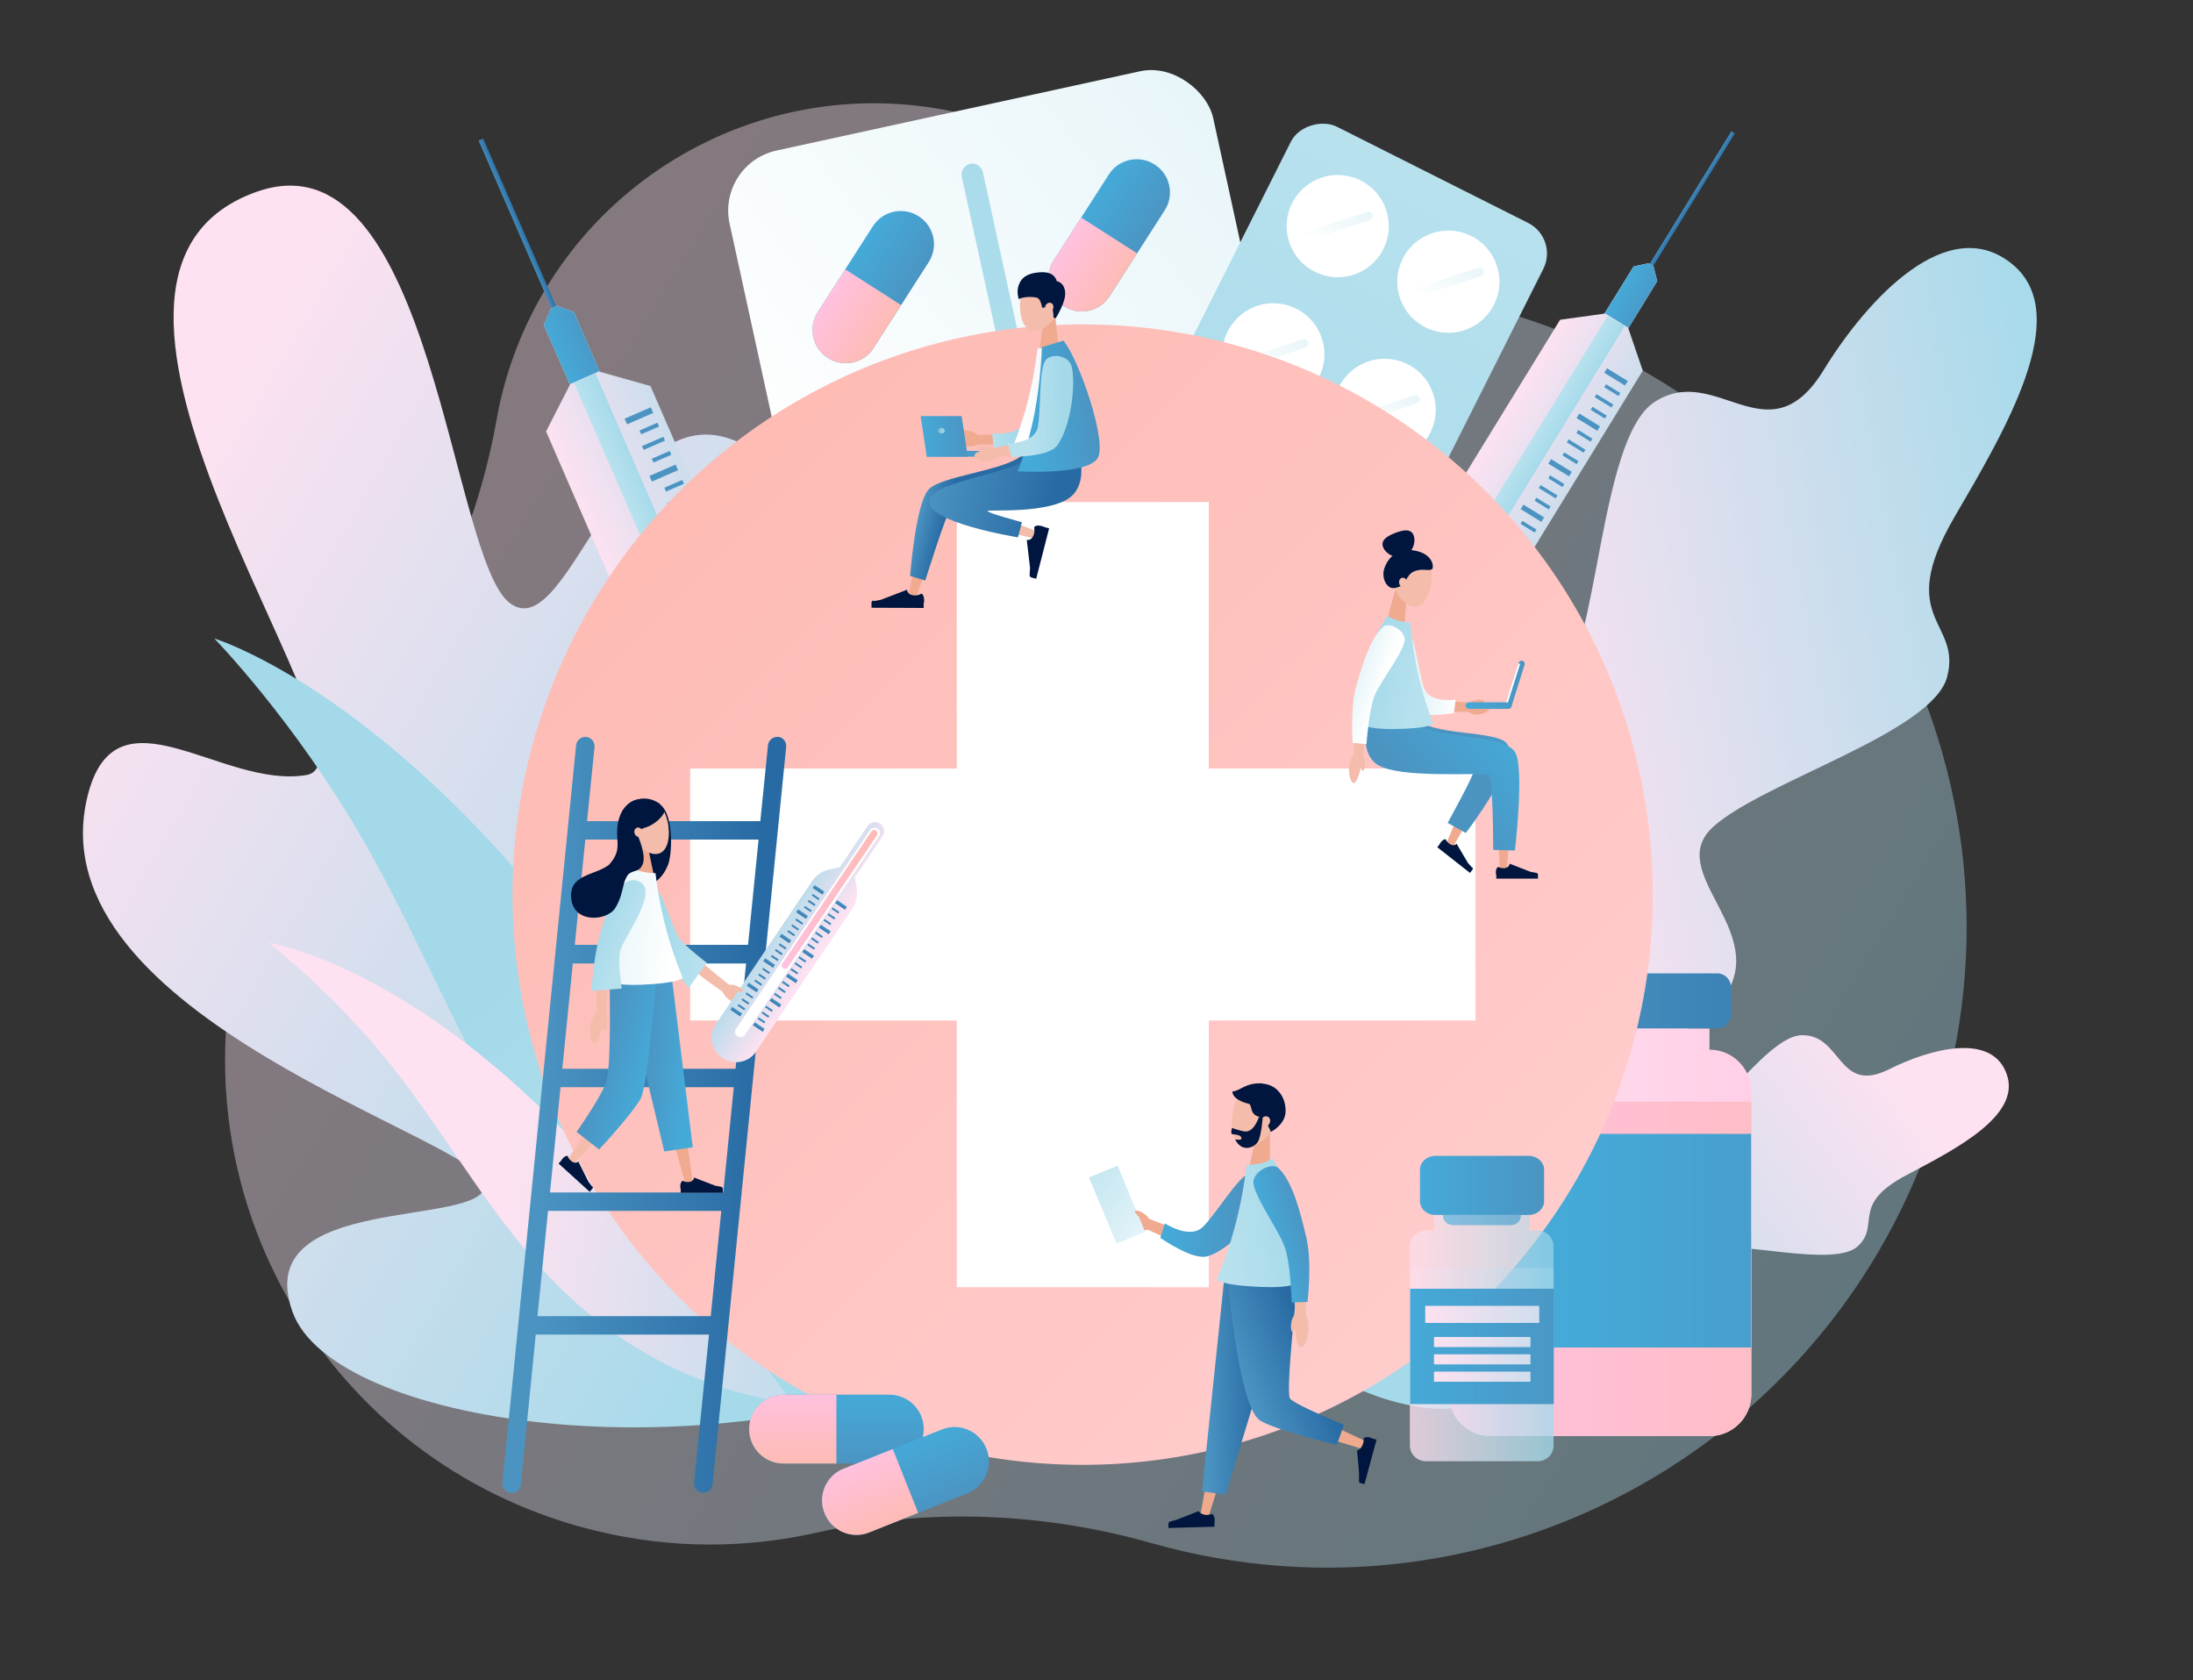 <?xml version="1.0" encoding="UTF-8"?>
<svg xmlns="http://www.w3.org/2000/svg" xmlns:xlink="http://www.w3.org/1999/xlink" id="Layer_1" version="1.1" viewBox="0 0 1000 766" width="1000" height="766" x="0" y="0">
  <rect x="0" y="0" width="1000" height="766" fill="#333333" stroke="none"/>
  <!-- Generator: Adobe Illustrator 29.3.1, SVG Export Plug-In . SVG Version: 2.1.0 Build 151)  -->
  <defs>
    <style>
      .st0 {
        fill: url(#_ÂÁ_Ï_ÌÌ_È_ËÂÌÚ_423);
      }

      .st1 {
        fill: url(#_ÂÁ_Ï_ÌÌ_È_ËÂÌÚ_422);
      }

      .st2 {
        fill: url(#_ÂÁ_Ï_ÌÌ_È_ËÂÌÚ_424);
      }

      .st3 {
        fill: url(#_ÂÁ_Ï_ÌÌ_È_ËÂÌÚ_425);
      }

      .st4 {
        fill: url(#_ÂÁ_Ï_ÌÌ_È_ËÂÌÚ_411);
      }

      .st5 {
        fill: url(#_ÂÁ_Ï_ÌÌ_È_ËÂÌÚ_416);
      }

      .st6 {
        fill: url(#_ÂÁ_Ï_ÌÌ_È_ËÂÌÚ_413);
      }

      .st7 {
        fill: url(#_ÂÁ_Ï_ÌÌ_È_ËÂÌÚ_414);
      }

      .st8 {
        fill: url(#_ÂÁ_Ï_ÌÌ_È_ËÂÌÚ_419);
      }

      .st9 {
        fill: url(#_ÂÁ_Ï_ÌÌ_È_ËÂÌÚ_417);
      }

      .st10 {
        fill: url(#_ÂÁ_Ï_ÌÌ_È_ËÂÌÚ_418);
      }

      .st11 {
        fill: url(#_ÂÁ_Ï_ÌÌ_È_ËÂÌÚ_421);
      }

      .st12 {
        fill: url(#_ÂÁ_Ï_ÌÌ_È_ËÂÌÚ_420);
      }

      .st13 {
        fill: url(#_ÂÁ_Ï_ÌÌ_È_ËÂÌÚ_412);
      }

      .st14 {
        fill: url(#_ÂÁ_Ï_ÌÌ_È_ËÂÌÚ_410);
      }

      .st15 {
        fill: url(#_ÂÁ_Ï_ÌÌ_È_ËÂÌÚ_415);
      }

      .st16 {
        fill: url(#_ÂÁ_Ï_ÌÌ_È_ËÂÌÚ_511);
      }

      .st17 {
        fill: url(#_ÂÁ_Ï_ÌÌ_È_ËÂÌÚ_510);
      }

      .st18 {
        fill: url(#_ÂÁ_Ï_ÌÌ_È_ËÂÌÚ_181);
      }

      .st19 {
        fill: url(#_ÂÁ_Ï_ÌÌ_È_ËÂÌÚ_122);
      }

      .st20 {
        fill: url(#_ÂÁ_Ï_ÌÌ_È_ËÂÌÚ_123);
      }

      .st21 {
        fill: url(#_ÂÁ_Ï_ÌÌ_È_ËÂÌÚ_121);
      }

      .st22 {
        fill: url(#_ÂÁ_Ï_ÌÌ_È_ËÂÌÚ_126);
      }

      .st23 {
        fill: url(#_ÂÁ_Ï_ÌÌ_È_ËÂÌÚ_127);
      }

      .st24 {
        fill: url(#_ÂÁ_Ï_ÌÌ_È_ËÂÌÚ_124);
      }

      .st25 {
        fill: url(#_ÂÁ_Ï_ÌÌ_È_ËÂÌÚ_125);
      }

      .st26 {
        fill: url(#_ÂÁ_Ï_ÌÌ_È_ËÂÌÚ_128);
      }

      .st27 {
        fill: url(#_ÂÁ_Ï_ÌÌ_È_ËÂÌÚ_103);
      }

      .st28 {
        fill: url(#_ÂÁ_Ï_ÌÌ_È_ËÂÌÚ_104);
      }

      .st29 {
        fill: url(#_ÂÁ_Ï_ÌÌ_È_ËÂÌÚ_101);
      }

      .st30 {
        fill: url(#_ÂÁ_Ï_ÌÌ_È_ËÂÌÚ_102);
      }

      .st31 {
        fill: url(#_ÂÁ_Ï_ÌÌ_È_ËÂÌÚ_107);
      }

      .st32 {
        fill: url(#_ÂÁ_Ï_ÌÌ_È_ËÂÌÚ_108);
      }

      .st33 {
        fill: url(#_ÂÁ_Ï_ÌÌ_È_ËÂÌÚ_106);
      }

      .st34 {
        fill: url(#_ÂÁ_Ï_ÌÌ_È_ËÂÌÚ_105);
      }

      .st35 {
        fill: url(#_ÂÁ_Ï_ÌÌ_È_ËÂÌÚ_129);
      }

      .st36 {
        fill: url(#_ÂÁ_Ï_ÌÌ_È_ËÂÌÚ_143);
      }

      .st37 {
        fill: url(#_ÂÁ_Ï_ÌÌ_È_ËÂÌÚ_144);
      }

      .st38 {
        fill: url(#_ÂÁ_Ï_ÌÌ_È_ËÂÌÚ_141);
      }

      .st39 {
        fill: url(#_ÂÁ_Ï_ÌÌ_È_ËÂÌÚ_142);
      }

      .st40 {
        fill: url(#_ÂÁ_Ï_ÌÌ_È_ËÂÌÚ_147);
      }

      .st41 {
        fill: url(#_ÂÁ_Ï_ÌÌ_È_ËÂÌÚ_145);
      }

      .st42 {
        fill: url(#_ÂÁ_Ï_ÌÌ_È_ËÂÌÚ_146);
      }

      .st43 {
        fill: url(#_ÂÁ_Ï_ÌÌ_È_ËÂÌÚ_109);
      }

      .st44 {
        fill: url(#_ÂÁ_Ï_ÌÌ_È_ËÂÌÚ_158);
      }

      .st45 {
        fill: url(#_ÂÁ_Ï_ÌÌ_È_ËÂÌÚ_159);
      }

      .st46 {
        fill: url(#_ÂÁ_Ï_ÌÌ_È_ËÂÌÚ_153);
      }

      .st47 {
        fill: url(#_ÂÁ_Ï_ÌÌ_È_ËÂÌÚ_154);
      }

      .st48 {
        fill: url(#_ÂÁ_Ï_ÌÌ_È_ËÂÌÚ_152);
      }

      .st49 {
        fill: url(#_ÂÁ_Ï_ÌÌ_È_ËÂÌÚ_157);
      }

      .st50 {
        fill: url(#_ÂÁ_Ï_ÌÌ_È_ËÂÌÚ_155);
      }

      .st51 {
        fill: url(#_ÂÁ_Ï_ÌÌ_È_ËÂÌÚ_151);
      }

      .st52 {
        fill: url(#_ÂÁ_Ï_ÌÌ_È_ËÂÌÚ_156);
      }

      .st53 {
        fill: url(#_ÂÁ_Ï_ÌÌ_È_ËÂÌÚ_191);
      }

      .st54 {
        fill: #00163e;
      }

      .st55 {
        fill: #76f4d7;
      }

      .st56 {
        fill: url(#_ÂÁ_Ï_ÌÌ_È_ËÂÌÚ_9);
      }

      .st57 {
        fill: url(#_ÂÁ_Ï_ÌÌ_È_ËÂÌÚ_2);
      }

      .st58 {
        fill: url(#_ÂÁ_Ï_ÌÌ_È_ËÂÌÚ_5);
      }

      .st59 {
        fill: url(#_ÂÁ_Ï_ÌÌ_È_ËÂÌÚ_4);
      }

      .st60 {
        fill: url(#_ÂÁ_Ï_ÌÌ_È_ËÂÌÚ_12);
      }

      .st60, .st61, .st62, .st63, .st64 {
        opacity: .4;
      }

      .st65 {
        fill: #dbbeaf;
      }

      .st66 {
        fill: #fff;
      }

      .st61 {
        fill: url(#_ÂÁ_Ï_ÌÌ_È_ËÂÌÚ_1211);
      }

      .st62 {
        fill: url(#_ÂÁ_Ï_ÌÌ_È_ËÂÌÚ_1214);
      }

      .st63 {
        fill: url(#_ÂÁ_Ï_ÌÌ_È_ËÂÌÚ_1213);
      }

      .st64 {
        fill: url(#_ÂÁ_Ï_ÌÌ_È_ËÂÌÚ_1215);
      }

      .st67 {
        fill: #f4bcab;
      }

      .st68 {
        fill: #efaa90;
      }

      .st69 {
        fill: url(#_ÂÁ_Ï_ÌÌ_È_ËÂÌÚ_1084);
      }

      .st70 {
        fill: url(#_ÂÁ_Ï_ÌÌ_È_ËÂÌÚ_1082);
      }

      .st71 {
        fill: url(#_ÂÁ_Ï_ÌÌ_È_ËÂÌÚ_1083);
      }

      .st72 {
        fill: url(#_ÂÁ_Ï_ÌÌ_È_ËÂÌÚ_1085);
      }

      .st73 {
        fill: url(#_ÂÁ_Ï_ÌÌ_È_ËÂÌÚ_1086);
      }

      .st74 {
        fill: url(#_ÂÁ_Ï_ÌÌ_È_ËÂÌÚ_1087);
      }

      .st75 {
        fill: url(#_ÂÁ_Ï_ÌÌ_È_ËÂÌÚ_1088);
      }

      .st76 {
        fill: url(#_ÂÁ_Ï_ÌÌ_È_ËÂÌÚ_1081);
      }

      .st77 {
        fill: url(#_ÂÁ_Ï_ÌÌ_È_ËÂÌÚ_1080);
      }

      .st78 {
        fill: url(#_ÂÁ_Ï_ÌÌ_È_ËÂÌÚ_1089);
      }

      .st79 {
        fill: url(#_ÂÁ_Ï_ÌÌ_È_ËÂÌÚ_1064);
      }

      .st80 {
        fill: url(#_ÂÁ_Ï_ÌÌ_È_ËÂÌÚ_1065);
      }

      .st81 {
        fill: url(#_ÂÁ_Ï_ÌÌ_È_ËÂÌÚ_1062);
      }

      .st82 {
        fill: url(#_ÂÁ_Ï_ÌÌ_È_ËÂÌÚ_1063);
      }

      .st83 {
        fill: url(#_ÂÁ_Ï_ÌÌ_È_ËÂÌÚ_1060);
      }

      .st84 {
        fill: url(#_ÂÁ_Ï_ÌÌ_È_ËÂÌÚ_1061);
      }

      .st85 {
        fill: url(#_ÂÁ_Ï_ÌÌ_È_ËÂÌÚ_1073);
      }

      .st86 {
        fill: url(#_ÂÁ_Ï_ÌÌ_È_ËÂÌÚ_1075);
      }

      .st87 {
        fill: url(#_ÂÁ_Ï_ÌÌ_È_ËÂÌÚ_1072);
      }

      .st88 {
        fill: url(#_ÂÁ_Ï_ÌÌ_È_ËÂÌÚ_1074);
      }

      .st89 {
        fill: url(#_ÂÁ_Ï_ÌÌ_È_ËÂÌÚ_1068);
      }

      .st90 {
        fill: url(#_ÂÁ_Ï_ÌÌ_È_ËÂÌÚ_1069);
      }

      .st91 {
        fill: url(#_ÂÁ_Ï_ÌÌ_È_ËÂÌÚ_1066);
      }

      .st92 {
        fill: url(#_ÂÁ_Ï_ÌÌ_È_ËÂÌÚ_1067);
      }

      .st93 {
        fill: url(#_ÂÁ_Ï_ÌÌ_È_ËÂÌÚ_1077);
      }

      .st94 {
        fill: url(#_ÂÁ_Ï_ÌÌ_È_ËÂÌÚ_1076);
      }

      .st95 {
        fill: url(#_ÂÁ_Ï_ÌÌ_È_ËÂÌÚ_1078);
      }

      .st96 {
        fill: url(#_ÂÁ_Ï_ÌÌ_È_ËÂÌÚ_1071);
      }

      .st97 {
        fill: url(#_ÂÁ_Ï_ÌÌ_È_ËÂÌÚ_1070);
      }

      .st98 {
        fill: url(#_ÂÁ_Ï_ÌÌ_È_ËÂÌÚ_1079);
      }

      .st99 {
        fill: url(#_ÂÁ_Ï_ÌÌ_È_ËÂÌÚ_1010);
      }

      .st100 {
        fill: url(#_ÂÁ_Ï_ÌÌ_È_ËÂÌÚ_1011);
      }

      .st101 {
        fill: url(#_ÂÁ_Ï_ÌÌ_È_ËÂÌÚ_1012);
      }

      .st102 {
        fill: url(#_ÂÁ_Ï_ÌÌ_È_ËÂÌÚ_1018);
      }

      .st103 {
        fill: url(#_ÂÁ_Ï_ÌÌ_È_ËÂÌÚ_1019);
      }

      .st104 {
        fill: url(#_ÂÁ_Ï_ÌÌ_È_ËÂÌÚ_1013);
      }

      .st105 {
        fill: url(#_ÂÁ_Ï_ÌÌ_È_ËÂÌÚ_1014);
      }

      .st106 {
        fill: url(#_ÂÁ_Ï_ÌÌ_È_ËÂÌÚ_1015);
      }

      .st107 {
        fill: url(#_ÂÁ_Ï_ÌÌ_È_ËÂÌÚ_1016);
      }

      .st108 {
        fill: url(#_ÂÁ_Ï_ÌÌ_È_ËÂÌÚ_1017);
      }

      .st109 {
        fill: url(#_ÂÁ_Ï_ÌÌ_È_ËÂÌÚ_1050);
      }

      .st110 {
        fill: url(#_ÂÁ_Ï_ÌÌ_È_ËÂÌÚ_1051);
      }

      .st111 {
        fill: url(#_ÂÁ_Ï_ÌÌ_È_ËÂÌÚ_1052);
      }

      .st112 {
        fill: url(#_ÂÁ_Ï_ÌÌ_È_ËÂÌÚ_1053);
      }

      .st113 {
        fill: url(#_ÂÁ_Ï_ÌÌ_È_ËÂÌÚ_1054);
      }

      .st114 {
        fill: url(#_ÂÁ_Ï_ÌÌ_È_ËÂÌÚ_1055);
      }

      .st115 {
        fill: url(#_ÂÁ_Ï_ÌÌ_È_ËÂÌÚ_1045);
      }

      .st116 {
        fill: url(#_ÂÁ_Ï_ÌÌ_È_ËÂÌÚ_1047);
      }

      .st117 {
        fill: url(#_ÂÁ_Ï_ÌÌ_È_ËÂÌÚ_1048);
      }

      .st118 {
        fill: url(#_ÂÁ_Ï_ÌÌ_È_ËÂÌÚ_1046);
      }

      .st119 {
        fill: url(#_ÂÁ_Ï_ÌÌ_È_ËÂÌÚ_1049);
      }

      .st120 {
        fill: url(#_ÂÁ_Ï_ÌÌ_È_ËÂÌÚ_1020);
      }

      .st121 {
        fill: url(#_ÂÁ_Ï_ÌÌ_È_ËÂÌÚ_1025);
      }

      .st122 {
        fill: url(#_ÂÁ_Ï_ÌÌ_È_ËÂÌÚ_1026);
      }

      .st123 {
        fill: url(#_ÂÁ_Ï_ÌÌ_È_ËÂÌÚ_1023);
      }

      .st124 {
        fill: url(#_ÂÁ_Ï_ÌÌ_È_ËÂÌÚ_1021);
      }

      .st125 {
        fill: url(#_ÂÁ_Ï_ÌÌ_È_ËÂÌÚ_1022);
      }

      .st126 {
        fill: url(#_ÂÁ_Ï_ÌÌ_È_ËÂÌÚ_1058);
      }

      .st127 {
        fill: url(#_ÂÁ_Ï_ÌÌ_È_ËÂÌÚ_1059);
      }

      .st128 {
        fill: url(#_ÂÁ_Ï_ÌÌ_È_ËÂÌÚ_1056);
      }

      .st129 {
        fill: url(#_ÂÁ_Ï_ÌÌ_È_ËÂÌÚ_1057);
      }

      .st130 {
        fill: url(#_ÂÁ_Ï_ÌÌ_È_ËÂÌÚ_1031);
      }

      .st131 {
        fill: url(#_ÂÁ_Ï_ÌÌ_È_ËÂÌÚ_1032);
      }

      .st132 {
        fill: url(#_ÂÁ_Ï_ÌÌ_È_ËÂÌÚ_1033);
      }

      .st133 {
        fill: url(#_ÂÁ_Ï_ÌÌ_È_ËÂÌÚ_1034);
      }

      .st134 {
        fill: url(#_ÂÁ_Ï_ÌÌ_È_ËÂÌÚ_1030);
      }

      .st135 {
        fill: url(#_ÂÁ_Ï_ÌÌ_È_ËÂÌÚ_1024);
      }

      .st136 {
        fill: url(#_ÂÁ_Ï_ÌÌ_È_ËÂÌÚ_1029);
      }

      .st137 {
        fill: url(#_ÂÁ_Ï_ÌÌ_È_ËÂÌÚ_1027);
      }

      .st138 {
        fill: url(#_ÂÁ_Ï_ÌÌ_È_ËÂÌÚ_1028);
      }

      .st139 {
        fill: url(#_ÂÁ_Ï_ÌÌ_È_ËÂÌÚ_1037);
      }

      .st140 {
        fill: url(#_ÂÁ_Ï_ÌÌ_È_ËÂÌÚ_1036);
      }

      .st141 {
        fill: url(#_ÂÁ_Ï_ÌÌ_È_ËÂÌÚ_1039);
      }

      .st142 {
        fill: url(#_ÂÁ_Ï_ÌÌ_È_ËÂÌÚ_1035);
      }

      .st143 {
        fill: url(#_ÂÁ_Ï_ÌÌ_È_ËÂÌÚ_1038);
      }

      .st144 {
        fill: url(#_ÂÁ_Ï_ÌÌ_È_ËÂÌÚ_1041);
      }

      .st145 {
        fill: url(#_ÂÁ_Ï_ÌÌ_È_ËÂÌÚ_1044);
      }

      .st146 {
        fill: url(#_ÂÁ_Ï_ÌÌ_È_ËÂÌÚ_1042);
      }

      .st147 {
        fill: url(#_ÂÁ_Ï_ÌÌ_È_ËÂÌÚ_1043);
      }

      .st148 {
        fill: url(#_ÂÁ_Ï_ÌÌ_È_ËÂÌÚ_1040);
      }

      .st149 {
        fill: url(#_ÂÁ_Ï_ÌÌ_È_ËÂÌÚ_1218);
      }

      .st150 {
        fill: url(#_ÂÁ_Ï_ÌÌ_È_ËÂÌÚ_1219);
      }

      .st151 {
        fill: url(#_ÂÁ_Ï_ÌÌ_È_ËÂÌÚ_1217);
      }

      .st152 {
        fill: url(#_ÂÁ_Ï_ÌÌ_È_ËÂÌÚ_1212);
      }

      .st153 {
        fill: url(#_ÂÁ_Ï_ÌÌ_È_ËÂÌÚ_1210);
      }

      .st154 {
        fill: url(#_ÂÁ_Ï_ÌÌ_È_ËÂÌÚ_1216);
      }

      .st155 {
        fill: url(#_ÂÁ_Ï_ÌÌ_È_ËÂÌÚ_1510);
      }

      .st156 {
        fill: url(#_ÂÁ_Ï_ÌÌ_È_ËÂÌÚ_1511);
      }

      .st157 {
        fill: url(#_ÂÁ_Ï_ÌÌ_È_ËÂÌÚ_1512);
      }

      .st158 {
        fill: url(#_ÂÁ_Ï_ÌÌ_È_ËÂÌÚ_1093);
      }

      .st159 {
        fill: url(#_ÂÁ_Ï_ÌÌ_È_ËÂÌÚ_1092);
      }

      .st160 {
        fill: url(#_ÂÁ_Ï_ÌÌ_È_ËÂÌÚ_1091);
      }

      .st161 {
        fill: url(#_ÂÁ_Ï_ÌÌ_È_ËÂÌÚ_1090);
      }

      .st162 {
        fill: url(#_ÂÁ_Ï_ÌÌ_È_ËÂÌÚ_19);
      }

      .st163 {
        fill: url(#_ÂÁ_Ï_ÌÌ_È_ËÂÌÚ_16);
      }

      .st164 {
        fill: url(#_ÂÁ_Ï_ÌÌ_È_ËÂÌÚ_14);
      }

      .st165 {
        fill: url(#_ÂÁ_Ï_ÌÌ_È_ËÂÌÚ_13);
      }

      .st166 {
        fill: url(#_ÂÁ_Ï_ÌÌ_È_ËÂÌÚ_10);
      }

      .st167 {
        fill: url(#_ÂÁ_Ï_ÌÌ_È_ËÂÌÚ_15);
      }

      .st168 {
        fill: url(#_ÂÁ_Ï_ÌÌ_È_ËÂÌÚ_17);
      }

      .st169 {
        fill: url(#_ÂÁ_Ï_ÌÌ_È_ËÂÌÚ_18);
      }

      .st170 {
        fill: url(#_ÂÁ_Ï_ÌÌ_È_ËÂÌÚ_44);
      }

      .st171 {
        fill: url(#_ÂÁ_Ï_ÌÌ_È_ËÂÌÚ_55);
      }

      .st172 {
        fill: url(#_ÂÁ_Ï_ÌÌ_È_ËÂÌÚ_56);
      }

      .st173 {
        fill: url(#_ÂÁ_Ï_ÌÌ_È_ËÂÌÚ_57);
      }

      .st174 {
        fill: url(#_ÂÁ_Ï_ÌÌ_È_ËÂÌÚ_58);
      }

      .st175 {
        fill: url(#_ÂÁ_Ï_ÌÌ_È_ËÂÌÚ_59);
      }

      .st176 {
        fill: url(#_ÂÁ_Ï_ÌÌ_È_ËÂÌÚ_54);
      }

      .st177 {
        fill: url(#_ÂÁ_Ï_ÌÌ_È_ËÂÌÚ_51);
      }

      .st178 {
        fill: url(#_ÂÁ_Ï_ÌÌ_È_ËÂÌÚ_53);
      }

      .st179 {
        fill: url(#_ÂÁ_Ï_ÌÌ_È_ËÂÌÚ_52);
      }

      .st180 {
        fill: url(#_ÂÁ_Ï_ÌÌ_È_ËÂÌÚ_48);
      }

      .st181 {
        fill: url(#_ÂÁ_Ï_ÌÌ_È_ËÂÌÚ_46);
      }

      .st182 {
        fill: url(#_ÂÁ_Ï_ÌÌ_È_ËÂÌÚ_49);
      }

      .st183 {
        fill: url(#_ÂÁ_Ï_ÌÌ_È_ËÂÌÚ_47);
      }

      .st184 {
        fill: url(#_ÂÁ_Ï_ÌÌ_È_ËÂÌÚ_45);
      }

      .st185 {
        fill: url(#_ÂÁ_Ï_ÌÌ_È_ËÂÌÚ_41);
      }

      .st186 {
        fill: url(#_ÂÁ_Ï_ÌÌ_È_ËÂÌÚ_42);
      }

      .st187 {
        fill: url(#_ÂÁ_Ï_ÌÌ_È_ËÂÌÚ_43);
      }
    </style>
    <linearGradient id="_ÂÁ_Ï_ÌÌ_È_ËÂÌÚ_12" data-name="¡ÂÁ˚ÏˇÌÌ˚È „‡‰ËÂÌÚ 12" x1="177.5" y1="237.1" x2="849.4" y2="645.9" gradientUnits="userSpaceOnUse">
      <stop offset="0" stop-color="#ffe2f1"/>
      <stop offset="1" stop-color="#a4daea"/>
    </linearGradient>
    <linearGradient id="_ÂÁ_Ï_ÌÌ_È_ËÂÌÚ_121" data-name="¡ÂÁ˚ÏˇÌÌ˚È „‡‰ËÂÌÚ 12" x1="27.9" y1="282.9" x2="417.9" y2="510.3" xlink:href="#_ÂÁ_Ï_ÌÌ_È_ËÂÌÚ_12"/>
    <linearGradient id="_ÂÁ_Ï_ÌÌ_È_ËÂÌÚ_15" data-name="¡ÂÁ˚ÏˇÌÌ˚È „‡‰ËÂÌÚ 15" x1="402" y1="458.5" x2="632.1" y2="305.6" gradientTransform="translate(65.2 -230.9) rotate(8.1)" gradientUnits="userSpaceOnUse">
      <stop offset="0" stop-color="#fff"/>
      <stop offset="1" stop-color="#e7f5f9"/>
    </linearGradient>
    <linearGradient id="_ÂÁ_Ï_ÌÌ_È_ËÂÌÚ_14" data-name="¡ÂÁ˚ÏˇÌÌ˚È „‡‰ËÂÌÚ 14" x1="444.8" y1="410.2" x2="444.8" y2="887.6" gradientTransform="translate(-110.5 -370.4) rotate(-12.3)" gradientUnits="userSpaceOnUse">
      <stop offset="0" stop-color="#a3d9e9"/>
      <stop offset="1" stop-color="#b8e1ee"/>
    </linearGradient>
    <linearGradient id="_ÂÁ_Ï_ÌÌ_È_ËÂÌÚ_4" data-name="¡ÂÁ˚ÏˇÌÌ˚È „‡‰ËÂÌÚ 4" x1="992" y1="101.1" x2="992" y2="132.6" gradientTransform="translate(-74.6 1123.7) rotate(-57.3)" gradientUnits="userSpaceOnUse">
      <stop offset="0" stop-color="#45aad8"/>
      <stop offset="1" stop-color="#4b94c2"/>
    </linearGradient>
    <linearGradient id="_ÂÁ_Ï_ÌÌ_È_ËÂÌÚ_5" data-name="¡ÂÁ˚ÏˇÌÌ˚È „‡‰ËÂÌÚ 5" x1="972.8" y1="101.1" x2="972.8" y2="132.6" gradientTransform="translate(-74.6 1123.7) rotate(-57.3)" gradientUnits="userSpaceOnUse">
      <stop offset="0" stop-color="#ffc1df"/>
      <stop offset="1" stop-color="#febbb4"/>
    </linearGradient>
    <linearGradient id="_ÂÁ_Ï_ÌÌ_È_ËÂÌÚ_41" data-name="¡ÂÁ˚ÏˇÌÌ˚È „‡‰ËÂÌÚ 4" x1="914.1" y1="23.2" x2="914.1" y2="54.7" xlink:href="#_ÂÁ_Ï_ÌÌ_È_ËÂÌÚ_4"/>
    <linearGradient id="_ÂÁ_Ï_ÌÌ_È_ËÂÌÚ_51" data-name="¡ÂÁ˚ÏˇÌÌ˚È „‡‰ËÂÌÚ 5" x1="894.9" y1="23.2" x2="894.9" y2="54.7" xlink:href="#_ÂÁ_Ï_ÌÌ_È_ËÂÌÚ_5"/>
    <linearGradient id="_ÂÁ_Ï_ÌÌ_È_ËÂÌÚ_42" data-name="¡ÂÁ˚ÏˇÌÌ˚È „‡‰ËÂÌÚ 4" x1="1050.9" y1="42.1" x2="1050.9" y2="73.6" xlink:href="#_ÂÁ_Ï_ÌÌ_È_ËÂÌÚ_4"/>
    <linearGradient id="_ÂÁ_Ï_ÌÌ_È_ËÂÌÚ_52" data-name="¡ÂÁ˚ÏˇÌÌ˚È „‡‰ËÂÌÚ 5" x1="1031.8" y1="42.1" x2="1031.8" y2="73.6" xlink:href="#_ÂÁ_Ï_ÌÌ_È_ËÂÌÚ_5"/>
    <linearGradient id="_ÂÁ_Ï_ÌÌ_È_ËÂÌÚ_43" data-name="¡ÂÁ˚ÏˇÌÌ˚È „‡‰ËÂÌÚ 4" x1="973.1" y1="-35.8" x2="973.1" y2="-4.3" xlink:href="#_ÂÁ_Ï_ÌÌ_È_ËÂÌÚ_4"/>
    <linearGradient id="_ÂÁ_Ï_ÌÌ_È_ËÂÌÚ_53" data-name="¡ÂÁ˚ÏˇÌÌ˚È „‡‰ËÂÌÚ 5" x1="953.9" y1="-35.8" x2="953.9" y2="-4.3" xlink:href="#_ÂÁ_Ï_ÌÌ_È_ËÂÌÚ_5"/>
    <linearGradient id="_ÂÁ_Ï_ÌÌ_È_ËÂÌÚ_44" data-name="¡ÂÁ˚ÏˇÌÌ˚È „‡‰ËÂÌÚ 4" x1="1109.9" y1="-16.8" x2="1109.9" y2="14.7" xlink:href="#_ÂÁ_Ï_ÌÌ_È_ËÂÌÚ_4"/>
    <linearGradient id="_ÂÁ_Ï_ÌÌ_È_ËÂÌÚ_54" data-name="¡ÂÁ˚ÏˇÌÌ˚È „‡‰ËÂÌÚ 5" x1="1090.7" y1="-16.8" x2="1090.7" y2="14.7" xlink:href="#_ÂÁ_Ï_ÌÌ_È_ËÂÌÚ_5"/>
    <linearGradient id="_ÂÁ_Ï_ÌÌ_È_ËÂÌÚ_45" data-name="¡ÂÁ˚ÏˇÌÌ˚È „‡‰ËÂÌÚ 4" x1="1032" y1="-94.7" x2="1032" y2="-63.2" xlink:href="#_ÂÁ_Ï_ÌÌ_È_ËÂÌÚ_4"/>
    <linearGradient id="_ÂÁ_Ï_ÌÌ_È_ËÂÌÚ_55" data-name="¡ÂÁ˚ÏˇÌÌ˚È „‡‰ËÂÌÚ 5" x1="1012.8" y1="-94.7" x2="1012.8" y2="-63.2" xlink:href="#_ÂÁ_Ï_ÌÌ_È_ËÂÌÚ_5"/>
    <linearGradient id="_ÂÁ_Ï_ÌÌ_È_ËÂÌÚ_46" data-name="¡ÂÁ˚ÏˇÌÌ˚È „‡‰ËÂÌÚ 4" x1="1168.8" y1="-75.8" x2="1168.8" y2="-44.3" xlink:href="#_ÂÁ_Ï_ÌÌ_È_ËÂÌÚ_4"/>
    <linearGradient id="_ÂÁ_Ï_ÌÌ_È_ËÂÌÚ_56" data-name="¡ÂÁ˚ÏˇÌÌ˚È „‡‰ËÂÌÚ 5" x1="1149.6" y1="-75.8" x2="1149.6" y2="-44.3" xlink:href="#_ÂÁ_Ï_ÌÌ_È_ËÂÌÚ_5"/>
    <linearGradient id="_ÂÁ_Ï_ÌÌ_È_ËÂÌÚ_47" data-name="¡ÂÁ˚ÏˇÌÌ˚È „‡‰ËÂÌÚ 4" x1="1090.9" y1="-153.6" x2="1090.9" y2="-122.1" xlink:href="#_ÂÁ_Ï_ÌÌ_È_ËÂÌÚ_4"/>
    <linearGradient id="_ÂÁ_Ï_ÌÌ_È_ËÂÌÚ_57" data-name="¡ÂÁ˚ÏˇÌÌ˚È „‡‰ËÂÌÚ 5" x1="1071.8" y1="-153.6" x2="1071.8" y2="-122.1" xlink:href="#_ÂÁ_Ï_ÌÌ_È_ËÂÌÚ_5"/>
    <linearGradient id="_ÂÁ_Ï_ÌÌ_È_ËÂÌÚ_141" data-name="¡ÂÁ˚ÏˇÌÌ˚È „‡‰ËÂÌÚ 14" x1="-641.1" y1="2085.1" x2="-365.4" y2="2085.1" gradientTransform="translate(1094.6 -1882)" xlink:href="#_ÂÁ_Ï_ÌÌ_È_ËÂÌÚ_14"/>
    <linearGradient id="_ÂÁ_Ï_ÌÌ_È_ËÂÌÚ_151" data-name="¡ÂÁ˚ÏˇÌÌ˚È „‡‰ËÂÌÚ 15" x1="-613.3" y1="2056.7" x2="-588.4" y2="2056.7" gradientTransform="translate(-1044.7 -1183.9) rotate(-63.3)" xlink:href="#_ÂÁ_Ï_ÌÌ_È_ËÂÌÚ_15"/>
    <linearGradient id="_ÂÁ_Ï_ÌÌ_È_ËÂÌÚ_152" data-name="¡ÂÁ˚ÏˇÌÌ˚È „‡‰ËÂÌÚ 15" x1="-548.2" y1="2056.7" x2="-523.3" y2="2056.7" gradientTransform="translate(-1044.7 -1183.9) rotate(-63.3)" xlink:href="#_ÂÁ_Ï_ÌÌ_È_ËÂÌÚ_15"/>
    <linearGradient id="_ÂÁ_Ï_ÌÌ_È_ËÂÌÚ_153" data-name="¡ÂÁ˚ÏˇÌÌ˚È „‡‰ËÂÌÚ 15" x1="-483.1" y1="2056.7" x2="-458.2" y2="2056.7" gradientTransform="translate(-1044.7 -1183.9) rotate(-63.3)" xlink:href="#_ÂÁ_Ï_ÌÌ_È_ËÂÌÚ_15"/>
    <linearGradient id="_ÂÁ_Ï_ÌÌ_È_ËÂÌÚ_154" data-name="¡ÂÁ˚ÏˇÌÌ˚È „‡‰ËÂÌÚ 15" x1="-418.1" y1="2056.7" x2="-393.1" y2="2056.7" gradientTransform="translate(-1044.7 -1183.9) rotate(-63.3)" xlink:href="#_ÂÁ_Ï_ÌÌ_È_ËÂÌÚ_15"/>
    <linearGradient id="_ÂÁ_Ï_ÌÌ_È_ËÂÌÚ_155" data-name="¡ÂÁ˚ÏˇÌÌ˚È „‡‰ËÂÌÚ 15" x1="-613.3" y1="2113.5" x2="-588.4" y2="2113.5" gradientTransform="translate(-1044.7 -1183.9) rotate(-63.3)" xlink:href="#_ÂÁ_Ï_ÌÌ_È_ËÂÌÚ_15"/>
    <linearGradient id="_ÂÁ_Ï_ÌÌ_È_ËÂÌÚ_156" data-name="¡ÂÁ˚ÏˇÌÌ˚È „‡‰ËÂÌÚ 15" x1="-548.2" y1="2113.5" x2="-523.3" y2="2113.5" gradientTransform="translate(-1044.7 -1183.9) rotate(-63.3)" xlink:href="#_ÂÁ_Ï_ÌÌ_È_ËÂÌÚ_15"/>
    <linearGradient id="_ÂÁ_Ï_ÌÌ_È_ËÂÌÚ_157" data-name="¡ÂÁ˚ÏˇÌÌ˚È „‡‰ËÂÌÚ 15" x1="-483.1" y1="2113.5" x2="-458.2" y2="2113.5" gradientTransform="translate(-1044.7 -1183.9) rotate(-63.3)" xlink:href="#_ÂÁ_Ï_ÌÌ_È_ËÂÌÚ_15"/>
    <linearGradient id="_ÂÁ_Ï_ÌÌ_È_ËÂÌÚ_158" data-name="¡ÂÁ˚ÏˇÌÌ˚È „‡‰ËÂÌÚ 15" x1="-418.1" y1="2113.5" x2="-393.1" y2="2113.5" gradientTransform="translate(-1044.7 -1183.9) rotate(-63.3)" xlink:href="#_ÂÁ_Ï_ÌÌ_È_ËÂÌÚ_15"/>
    <linearGradient id="_ÂÁ_Ï_ÌÌ_È_ËÂÌÚ_122" data-name="¡ÂÁ˚ÏˇÌÌ˚È „‡‰ËÂÌÚ 12" x1="312.5" y1="27.9" x2="324.3" y2="104.5" gradientTransform="translate(319.3 253)" xlink:href="#_ÂÁ_Ï_ÌÌ_È_ËÂÌÚ_12"/>
    <linearGradient id="_ÂÁ_Ï_ÌÌ_È_ËÂÌÚ_123" data-name="¡ÂÁ˚ÏˇÌÌ˚È „‡‰ËÂÌÚ 12" x1="313.2" y1="37.8" x2="397.3" y2="37.8" gradientTransform="translate(299 272.9)" xlink:href="#_ÂÁ_Ï_ÌÌ_È_ËÂÌÚ_12"/>
    <linearGradient id="_ÂÁ_Ï_ÌÌ_È_ËÂÌÚ_10" data-name="¡ÂÁ˚ÏˇÌÌ˚È „‡‰ËÂÌÚ 10" x1="335.4" y1="-206.3" x2="338.6" y2="-206.3" gradientTransform="translate(557.6 -234.3) rotate(90)" gradientUnits="userSpaceOnUse">
      <stop offset="0" stop-color="#4b94c2"/>
      <stop offset="1" stop-color="#286ba4"/>
    </linearGradient>
    <linearGradient id="_ÂÁ_Ï_ÌÌ_È_ËÂÌÚ_124" data-name="¡ÂÁ˚ÏˇÌÌ˚È „‡‰ËÂÌÚ 12" x1="313.2" y1="-85.9" x2="397.3" y2="-85.9" gradientTransform="translate(368.7 102.1) rotate(31.6)" xlink:href="#_ÂÁ_Ï_ÌÌ_È_ËÂÌÚ_12"/>
    <linearGradient id="_ÂÁ_Ï_ÌÌ_È_ËÂÌÚ_48" data-name="¡ÂÁ˚ÏˇÌÌ˚È „‡‰ËÂÌÚ 4" x1="330.3" y1="-170.3" x2="350" y2="-170.3" gradientTransform="translate(368.7 102.1) rotate(31.6)" xlink:href="#_ÂÁ_Ï_ÌÌ_È_ËÂÌÚ_4"/>
    <linearGradient id="_ÂÁ_Ï_ÌÌ_È_ËÂÌÚ_19" data-name="¡ÂÁ˚ÏˇÌÌ˚È „‡‰ËÂÌÚ 19" x1="332.9" y1="-46.2" x2="343.4" y2="-46.2" gradientTransform="translate(343 285.4)" gradientUnits="userSpaceOnUse">
      <stop offset="0" stop-color="#b8e1ee"/>
      <stop offset="1" stop-color="#a3d9e9"/>
    </linearGradient>
    <linearGradient id="_ÂÁ_Ï_ÌÌ_È_ËÂÌÚ_101" data-name="¡ÂÁ˚ÏˇÌÌ˚È „‡‰ËÂÌÚ 10" x1="337" y1="61.5" x2="337" y2="70.7" gradientTransform="translate(687 -2.8) rotate(90)" xlink:href="#_ÂÁ_Ï_ÌÌ_È_ËÂÌÚ_10"/>
    <linearGradient id="_ÂÁ_Ï_ÌÌ_È_ËÂÌÚ_102" data-name="¡ÂÁ˚ÏˇÌÌ˚È „‡‰ËÂÌÚ 10" x1="337" y1="5.5" x2="337" y2="14.1" gradientTransform="translate(660.1 -50.8) rotate(90)" xlink:href="#_ÂÁ_Ï_ÌÌ_È_ËÂÌÚ_10"/>
    <linearGradient id="_ÂÁ_Ï_ÌÌ_È_ËÂÌÚ_103" data-name="¡ÂÁ˚ÏˇÌÌ˚È „‡‰ËÂÌÚ 10" x1="1774.1" y1="2440.4" x2="1766.4" y2="2440.4" gradientTransform="translate(-1181.6 -2268.2)" xlink:href="#_ÂÁ_Ï_ÌÌ_È_ËÂÌÚ_10"/>
    <linearGradient id="_ÂÁ_Ï_ÌÌ_È_ËÂÌÚ_104" data-name="¡ÂÁ˚ÏˇÌÌ˚È „‡‰ËÂÌÚ 10" x1="1774.1" y1="2438.6" x2="1766.4" y2="2438.6" gradientTransform="translate(-1189.5 -2260.4)" xlink:href="#_ÂÁ_Ï_ÌÌ_È_ËÂÌÚ_10"/>
    <linearGradient id="_ÂÁ_Ï_ÌÌ_È_ËÂÌÚ_105" data-name="¡ÂÁ˚ÏˇÌÌ˚È „‡‰ËÂÌÚ 10" x1="1774.1" y1="2439.3" x2="1766.4" y2="2439.3" gradientTransform="translate(-1199.3 -2256.3)" xlink:href="#_ÂÁ_Ï_ÌÌ_È_ËÂÌÚ_10"/>
    <linearGradient id="_ÂÁ_Ï_ÌÌ_È_ËÂÌÚ_106" data-name="¡ÂÁ˚ÏˇÌÌ˚È „‡‰ËÂÌÚ 10" x1="1774.1" y1="2438.6" x2="1766.4" y2="2438.6" gradientTransform="translate(-1207.9 -2250.1)" xlink:href="#_ÂÁ_Ï_ÌÌ_È_ËÂÌÚ_10"/>
    <linearGradient id="_ÂÁ_Ï_ÌÌ_È_ËÂÌÚ_107" data-name="¡ÂÁ˚ÏˇÌÌ˚È „‡‰ËÂÌÚ 10" x1="1774.1" y1="2438.6" x2="1766.4" y2="2438.6" gradientTransform="translate(-1226.6 -2239.6)" xlink:href="#_ÂÁ_Ï_ÌÌ_È_ËÂÌÚ_10"/>
    <linearGradient id="_ÂÁ_Ï_ÌÌ_È_ËÂÌÚ_108" data-name="¡ÂÁ˚ÏˇÌÌ˚È „‡‰ËÂÌÚ 10" x1="1774.1" y1="2439.3" x2="1766.4" y2="2439.3" gradientTransform="translate(-1236.4 -2235.5)" xlink:href="#_ÂÁ_Ï_ÌÌ_È_ËÂÌÚ_10"/>
    <linearGradient id="_ÂÁ_Ï_ÌÌ_È_ËÂÌÚ_109" data-name="¡ÂÁ˚ÏˇÌÌ˚È „‡‰ËÂÌÚ 10" x1="1774.1" y1="2438.6" x2="1766.4" y2="2438.6" gradientTransform="translate(-1245 -2229.3)" xlink:href="#_ÂÁ_Ï_ÌÌ_È_ËÂÌÚ_10"/>
    <linearGradient id="_ÂÁ_Ï_ÌÌ_È_ËÂÌÚ_1010" data-name="¡ÂÁ˚ÏˇÌÌ˚È „‡‰ËÂÌÚ 10" x1="1774.1" y1="2438.6" x2="1766.4" y2="2438.6" gradientTransform="translate(-1263.7 -2218.8)" xlink:href="#_ÂÁ_Ï_ÌÌ_È_ËÂÌÚ_10"/>
    <linearGradient id="_ÂÁ_Ï_ÌÌ_È_ËÂÌÚ_1011" data-name="¡ÂÁ˚ÏˇÌÌ˚È „‡‰ËÂÌÚ 10" x1="1774.1" y1="2439.3" x2="1766.4" y2="2439.3" gradientTransform="translate(-1273.5 -2214.8)" xlink:href="#_ÂÁ_Ï_ÌÌ_È_ËÂÌÚ_10"/>
    <linearGradient id="_ÂÁ_Ï_ÌÌ_È_ËÂÌÚ_1012" data-name="¡ÂÁ˚ÏˇÌÌ˚È „‡‰ËÂÌÚ 10" x1="1774.1" y1="2438.6" x2="1766.4" y2="2438.6" gradientTransform="translate(-1282 -2208.6)" xlink:href="#_ÂÁ_Ï_ÌÌ_È_ËÂÌÚ_10"/>
    <linearGradient id="_ÂÁ_Ï_ÌÌ_È_ËÂÌÚ_1013" data-name="¡ÂÁ˚ÏˇÌÌ˚È „‡‰ËÂÌÚ 10" x1="1774.1" y1="2438.6" x2="1766.4" y2="2438.6" gradientTransform="translate(-1300.8 -2198.1)" xlink:href="#_ÂÁ_Ï_ÌÌ_È_ËÂÌÚ_10"/>
    <linearGradient id="_ÂÁ_Ï_ÌÌ_È_ËÂÌÚ_1014" data-name="¡ÂÁ˚ÏˇÌÌ˚È „‡‰ËÂÌÚ 10" x1="1774.1" y1="2439.3" x2="1766.4" y2="2439.3" gradientTransform="translate(-1310.6 -2194.1)" xlink:href="#_ÂÁ_Ï_ÌÌ_È_ËÂÌÚ_10"/>
    <linearGradient id="_ÂÁ_Ï_ÌÌ_È_ËÂÌÚ_1015" data-name="¡ÂÁ˚ÏˇÌÌ˚È „‡‰ËÂÌÚ 10" x1="1774.1" y1="2438.6" x2="1766.4" y2="2438.6" gradientTransform="translate(-1319.1 -2187.9)" xlink:href="#_ÂÁ_Ï_ÌÌ_È_ËÂÌÚ_10"/>
    <linearGradient id="_ÂÁ_Ï_ÌÌ_È_ËÂÌÚ_1016" data-name="¡ÂÁ˚ÏˇÌÌ˚È „‡‰ËÂÌÚ 10" x1="1774.1" y1="2438.6" x2="1766.4" y2="2438.6" gradientTransform="translate(-1337.9 -2177.4)" xlink:href="#_ÂÁ_Ï_ÌÌ_È_ËÂÌÚ_10"/>
    <linearGradient id="_ÂÁ_Ï_ÌÌ_È_ËÂÌÚ_1017" data-name="¡ÂÁ˚ÏˇÌÌ˚È „‡‰ËÂÌÚ 10" x1="1774.1" y1="2439.3" x2="1766.4" y2="2439.3" gradientTransform="translate(-1347.7 -2173.3)" xlink:href="#_ÂÁ_Ï_ÌÌ_È_ËÂÌÚ_10"/>
    <linearGradient id="_ÂÁ_Ï_ÌÌ_È_ËÂÌÚ_1018" data-name="¡ÂÁ˚ÏˇÌÌ˚È „‡‰ËÂÌÚ 10" x1="1774.1" y1="2438.6" x2="1766.4" y2="2438.6" gradientTransform="translate(-1356.3 -2167.1)" xlink:href="#_ÂÁ_Ï_ÌÌ_È_ËÂÌÚ_10"/>
    <linearGradient id="_ÂÁ_Ï_ÌÌ_È_ËÂÌÚ_1019" data-name="¡ÂÁ˚ÏˇÌÌ˚È „‡‰ËÂÌÚ 10" x1="1774.1" y1="2440.4" x2="1766.4" y2="2440.4" gradientTransform="translate(-1218.7 -2247.5)" xlink:href="#_ÂÁ_Ï_ÌÌ_È_ËÂÌÚ_10"/>
    <linearGradient id="_ÂÁ_Ï_ÌÌ_È_ËÂÌÚ_18" data-name="¡ÂÁ˚ÏˇÌÌ˚È „‡‰ËÂÌÚ 18" x1="1774.1" y1="2440.4" x2="1766.4" y2="2440.4" gradientTransform="translate(-1255.8 -2226.8)" gradientUnits="userSpaceOnUse">
      <stop offset="0" stop-color="#4b94c2"/>
      <stop offset=".8" stop-color="#3275ab"/>
      <stop offset="1" stop-color="#286ba4"/>
    </linearGradient>
    <linearGradient id="_ÂÁ_Ï_ÌÌ_È_ËÂÌÚ_1020" data-name="¡ÂÁ˚ÏˇÌÌ˚È „‡‰ËÂÌÚ 10" x1="1774.1" y1="2440.4" x2="1766.4" y2="2440.4" gradientTransform="translate(-1292.9 -2206)" xlink:href="#_ÂÁ_Ï_ÌÌ_È_ËÂÌÚ_10"/>
    <linearGradient id="_ÂÁ_Ï_ÌÌ_È_ËÂÌÚ_1021" data-name="¡ÂÁ˚ÏˇÌÌ˚È „‡‰ËÂÌÚ 10" x1="1774.1" y1="2440.4" x2="1766.4" y2="2440.4" gradientTransform="translate(-1330 -2185.3)" xlink:href="#_ÂÁ_Ï_ÌÌ_È_ËÂÌÚ_10"/>
    <linearGradient id="_ÂÁ_Ï_ÌÌ_È_ËÂÌÚ_1022" data-name="¡ÂÁ˚ÏˇÌÌ˚È „‡‰ËÂÌÚ 10" x1="1774.1" y1="2440.4" x2="1766.4" y2="2440.4" gradientTransform="translate(-1367.1 -2164.5)" xlink:href="#_ÂÁ_Ï_ÌÌ_È_ËÂÌÚ_10"/>
    <linearGradient id="_ÂÁ_Ï_ÌÌ_È_ËÂÌÚ_125" data-name="¡ÂÁ˚ÏˇÌÌ˚È „‡‰ËÂÌÚ 12" x1="59.8" y1="1324.9" x2="73.6" y2="1414.6" gradientTransform="translate(291.6 -979.9)" xlink:href="#_ÂÁ_Ï_ÌÌ_È_ËÂÌÚ_12"/>
    <linearGradient id="_ÂÁ_Ï_ÌÌ_È_ËÂÌÚ_126" data-name="¡ÂÁ˚ÏˇÌÌ˚È „‡‰ËÂÌÚ 12" x1="57.2" y1="1339.9" x2="155.8" y2="1339.9" gradientTransform="translate(271.9 -960)" xlink:href="#_ÂÁ_Ï_ÌÌ_È_ËÂÌÚ_12"/>
    <linearGradient id="_ÂÁ_Ï_ÌÌ_È_ËÂÌÚ_1023" data-name="¡ÂÁ˚ÏˇÌÌ˚È „‡‰ËÂÌÚ 10" x1="83.2" y1="1053.6" x2="86.9" y2="1053.6" gradientTransform="translate(157.6 -936.2)" xlink:href="#_ÂÁ_Ï_ÌÌ_È_ËÂÌÚ_10"/>
    <linearGradient id="_ÂÁ_Ï_ÌÌ_È_ËÂÌÚ_127" data-name="¡ÂÁ˚ÏˇÌÌ˚È „‡‰ËÂÌÚ 12" x1="57.2" y1="1194.8" x2="155.8" y2="1194.8" gradientTransform="translate(-256 -814.6) rotate(-23.5)" xlink:href="#_ÂÁ_Ï_ÌÌ_È_ËÂÌÚ_12"/>
    <linearGradient id="_ÂÁ_Ï_ÌÌ_È_ËÂÌÚ_49" data-name="¡ÂÁ˚ÏˇÌÌ˚È „‡‰ËÂÌÚ 4" x1="77.2" y1="1095.9" x2="100.3" y2="1095.9" gradientTransform="translate(-256 -814.6) rotate(-23.5)" xlink:href="#_ÂÁ_Ï_ÌÌ_È_ËÂÌÚ_4"/>
    <linearGradient id="_ÂÁ_Ï_ÌÌ_È_ËÂÌÚ_191" data-name="¡ÂÁ˚ÏˇÌÌ˚È „‡‰ËÂÌÚ 19" x1="80.2" y1="1241.4" x2="92.6" y2="1241.4" gradientTransform="translate(232.6 -951.8)" xlink:href="#_ÂÁ_Ï_ÌÌ_È_ËÂÌÚ_19"/>
    <linearGradient id="_ÂÁ_Ï_ÌÌ_È_ËÂÌÚ_1024" data-name="¡ÂÁ˚ÏˇÌÌ˚È „‡‰ËÂÌÚ 10" x1="85.1" y1="1367.7" x2="85.1" y2="1378.4" gradientTransform="translate(284.8 -962.7)" xlink:href="#_ÂÁ_Ï_ÌÌ_È_ËÂÌÚ_10"/>
    <linearGradient id="_ÂÁ_Ï_ÌÌ_È_ËÂÌÚ_1025" data-name="¡ÂÁ˚ÏˇÌÌ˚È „‡‰ËÂÌÚ 10" x1="85.1" y1="1302" x2="85.1" y2="1312.1" gradientTransform="translate(258.4 -957.2)" xlink:href="#_ÂÁ_Ï_ÌÌ_È_ËÂÌÚ_10"/>
    <linearGradient id="_ÂÁ_Ï_ÌÌ_È_ËÂÌÚ_1026" data-name="¡ÂÁ˚ÏˇÌÌ˚È „‡‰ËÂÌÚ 10" x1="3020.4" y1="2689.4" x2="3011.4" y2="2689.4" gradientTransform="translate(-2898.9 -2499.7)" xlink:href="#_ÂÁ_Ï_ÌÌ_È_ËÂÌÚ_10"/>
    <linearGradient id="_ÂÁ_Ï_ÌÌ_È_ËÂÌÚ_1027" data-name="¡ÂÁ˚ÏˇÌÌ˚È „‡‰ËÂÌÚ 10" x1="3020.4" y1="2687.4" x2="3011.4" y2="2687.4" gradientTransform="translate(-2901.4 -2491.8)" xlink:href="#_ÂÁ_Ï_ÌÌ_È_ËÂÌÚ_10"/>
    <linearGradient id="_ÂÁ_Ï_ÌÌ_È_ËÂÌÚ_1028" data-name="¡ÂÁ˚ÏˇÌÌ˚È „‡‰ËÂÌÚ 10" x1="3020.4" y1="2688.2" x2="3011.4" y2="2688.2" gradientTransform="translate(-2906.4 -2485.8)" xlink:href="#_ÂÁ_Ï_ÌÌ_È_ËÂÌÚ_10"/>
    <linearGradient id="_ÂÁ_Ï_ÌÌ_È_ËÂÌÚ_1029" data-name="¡ÂÁ˚ÏˇÌÌ˚È „‡‰ËÂÌÚ 10" x1="3020.4" y1="2687.4" x2="3011.4" y2="2687.4" gradientTransform="translate(-2909.9 -2478.9)" xlink:href="#_ÂÁ_Ï_ÌÌ_È_ËÂÌÚ_10"/>
    <linearGradient id="_ÂÁ_Ï_ÌÌ_È_ËÂÌÚ_1030" data-name="¡ÂÁ˚ÏˇÌÌ˚È „‡‰ËÂÌÚ 10" x1="3020.4" y1="2687.4" x2="3011.4" y2="2687.4" gradientTransform="translate(-2918.6 -2465.6)" xlink:href="#_ÂÁ_Ï_ÌÌ_È_ËÂÌÚ_10"/>
    <linearGradient id="_ÂÁ_Ï_ÌÌ_È_ËÂÌÚ_1031" data-name="¡ÂÁ˚ÏˇÌÌ˚È „‡‰ËÂÌÚ 10" x1="3020.4" y1="2688.2" x2="3011.4" y2="2688.2" gradientTransform="translate(-2923.5 -2459.7)" xlink:href="#_ÂÁ_Ï_ÌÌ_È_ËÂÌÚ_10"/>
    <linearGradient id="_ÂÁ_Ï_ÌÌ_È_ËÂÌÚ_1032" data-name="¡ÂÁ˚ÏˇÌÌ˚È „‡‰ËÂÌÚ 10" x1="3020.4" y1="2687.4" x2="3011.4" y2="2687.4" gradientTransform="translate(-2927 -2452.7)" xlink:href="#_ÂÁ_Ï_ÌÌ_È_ËÂÌÚ_10"/>
    <linearGradient id="_ÂÁ_Ï_ÌÌ_È_ËÂÌÚ_1033" data-name="¡ÂÁ˚ÏˇÌÌ˚È „‡‰ËÂÌÚ 10" x1="3020.4" y1="2687.4" x2="3011.4" y2="2687.4" gradientTransform="translate(-2935.7 -2439.4)" xlink:href="#_ÂÁ_Ï_ÌÌ_È_ËÂÌÚ_10"/>
    <linearGradient id="_ÂÁ_Ï_ÌÌ_È_ËÂÌÚ_1034" data-name="¡ÂÁ˚ÏˇÌÌ˚È „‡‰ËÂÌÚ 10" x1="3020.4" y1="2688.2" x2="3011.4" y2="2688.2" gradientTransform="translate(-2940.7 -2433.5)" xlink:href="#_ÂÁ_Ï_ÌÌ_È_ËÂÌÚ_10"/>
    <linearGradient id="_ÂÁ_Ï_ÌÌ_È_ËÂÌÚ_1035" data-name="¡ÂÁ˚ÏˇÌÌ˚È „‡‰ËÂÌÚ 10" x1="3020.4" y1="2687.4" x2="3011.4" y2="2687.4" gradientTransform="translate(-2944.2 -2426.5)" xlink:href="#_ÂÁ_Ï_ÌÌ_È_ËÂÌÚ_10"/>
    <linearGradient id="_ÂÁ_Ï_ÌÌ_È_ËÂÌÚ_1036" data-name="¡ÂÁ˚ÏˇÌÌ˚È „‡‰ËÂÌÚ 10" x1="3020.4" y1="2687.4" x2="3011.4" y2="2687.4" gradientTransform="translate(-2952.9 -2413.3)" xlink:href="#_ÂÁ_Ï_ÌÌ_È_ËÂÌÚ_10"/>
    <linearGradient id="_ÂÁ_Ï_ÌÌ_È_ËÂÌÚ_1037" data-name="¡ÂÁ˚ÏˇÌÌ˚È „‡‰ËÂÌÚ 10" x1="3020.4" y1="2688.2" x2="3011.4" y2="2688.2" gradientTransform="translate(-2957.9 -2407.3)" xlink:href="#_ÂÁ_Ï_ÌÌ_È_ËÂÌÚ_10"/>
    <linearGradient id="_ÂÁ_Ï_ÌÌ_È_ËÂÌÚ_1038" data-name="¡ÂÁ˚ÏˇÌÌ˚È „‡‰ËÂÌÚ 10" x1="3020.4" y1="2687.4" x2="3011.4" y2="2687.4" gradientTransform="translate(-2961.3 -2400.3)" xlink:href="#_ÂÁ_Ï_ÌÌ_È_ËÂÌÚ_10"/>
    <linearGradient id="_ÂÁ_Ï_ÌÌ_È_ËÂÌÚ_1039" data-name="¡ÂÁ˚ÏˇÌÌ˚È „‡‰ËÂÌÚ 10" x1="3020.4" y1="2687.4" x2="3011.4" y2="2687.4" gradientTransform="translate(-2970 -2387.1)" xlink:href="#_ÂÁ_Ï_ÌÌ_È_ËÂÌÚ_10"/>
    <linearGradient id="_ÂÁ_Ï_ÌÌ_È_ËÂÌÚ_1040" data-name="¡ÂÁ˚ÏˇÌÌ˚È „‡‰ËÂÌÚ 10" x1="3020.4" y1="2688.2" x2="3011.4" y2="2688.2" gradientTransform="translate(-2975 -2381.1)" xlink:href="#_ÂÁ_Ï_ÌÌ_È_ËÂÌÚ_10"/>
    <linearGradient id="_ÂÁ_Ï_ÌÌ_È_ËÂÌÚ_1041" data-name="¡ÂÁ˚ÏˇÌÌ˚È „‡‰ËÂÌÚ 10" x1="3020.4" y1="2687.4" x2="3011.4" y2="2687.4" gradientTransform="translate(-2978.5 -2374.2)" xlink:href="#_ÂÁ_Ï_ÌÌ_È_ËÂÌÚ_10"/>
    <linearGradient id="_ÂÁ_Ï_ÌÌ_È_ËÂÌÚ_1042" data-name="¡ÂÁ˚ÏˇÌÌ˚È „‡‰ËÂÌÚ 10" x1="3020.4" y1="2689.4" x2="3011.4" y2="2689.4" gradientTransform="translate(-2916.1 -2473.5)" xlink:href="#_ÂÁ_Ï_ÌÌ_È_ËÂÌÚ_10"/>
    <linearGradient id="_ÂÁ_Ï_ÌÌ_È_ËÂÌÚ_181" data-name="¡ÂÁ˚ÏˇÌÌ˚È „‡‰ËÂÌÚ 18" x1="3020.4" y1="2689.4" x2="3011.4" y2="2689.4" gradientTransform="translate(-2933.2 -2447.3)" xlink:href="#_ÂÁ_Ï_ÌÌ_È_ËÂÌÚ_18"/>
    <linearGradient id="_ÂÁ_Ï_ÌÌ_È_ËÂÌÚ_1043" data-name="¡ÂÁ˚ÏˇÌÌ˚È „‡‰ËÂÌÚ 10" x1="3020.4" y1="2689.4" x2="3011.4" y2="2689.4" gradientTransform="translate(-2950.4 -2421.1)" xlink:href="#_ÂÁ_Ï_ÌÌ_È_ËÂÌÚ_10"/>
    <linearGradient id="_ÂÁ_Ï_ÌÌ_È_ËÂÌÚ_1044" data-name="¡ÂÁ˚ÏˇÌÌ˚È „‡‰ËÂÌÚ 10" x1="3020.4" y1="2689.5" x2="3011.4" y2="2689.5" gradientTransform="translate(-2967.5 -2394.9)" xlink:href="#_ÂÁ_Ï_ÌÌ_È_ËÂÌÚ_10"/>
    <linearGradient id="_ÂÁ_Ï_ÌÌ_È_ËÂÌÚ_1045" data-name="¡ÂÁ˚ÏˇÌÌ˚È „‡‰ËÂÌÚ 10" x1="3020.4" y1="2689.5" x2="3011.4" y2="2689.5" gradientTransform="translate(-2984.7 -2368.8)" xlink:href="#_ÂÁ_Ï_ÌÌ_È_ËÂÌÚ_10"/>
    <linearGradient id="_ÂÁ_Ï_ÌÌ_È_ËÂÌÚ_17" data-name="¡ÂÁ˚ÏˇÌÌ˚È „‡‰ËÂÌÚ 17" x1="419" y1="-1177.5" x2="560.5" y2="-848.6" gradientTransform="translate(27.1 1552.1) rotate(-15.7)" gradientUnits="userSpaceOnUse">
      <stop offset=".5" stop-color="#a3d9e9"/>
      <stop offset="1" stop-color="#b8e1ee"/>
    </linearGradient>
    <linearGradient id="_ÂÁ_Ï_ÌÌ_È_ËÂÌÚ_128" data-name="¡ÂÁ˚ÏˇÌÌ˚È „‡‰ËÂÌÚ 12" x1="227.3" y1="532.5" x2="442.5" y2="567.7" xlink:href="#_ÂÁ_Ï_ÌÌ_È_ËÂÌÚ_12"/>
    <linearGradient id="_ÂÁ_Ï_ÌÌ_È_ËÂÌÚ_129" data-name="¡ÂÁ˚ÏˇÌÌ˚È „‡‰ËÂÌÚ 12" x1="859.7" y1="475.7" x2="654.7" y2="629.6" xlink:href="#_ÂÁ_Ï_ÌÌ_È_ËÂÌÚ_12"/>
    <linearGradient id="_ÂÁ_Ï_ÌÌ_È_ËÂÌÚ_1210" data-name="¡ÂÁ˚ÏˇÌÌ˚È „‡‰ËÂÌÚ 12" x1="692" y1="382.9" x2="973.1" y2="328.3" xlink:href="#_ÂÁ_Ï_ÌÌ_È_ËÂÌÚ_12"/>
    <linearGradient id="_ÂÁ_Ï_ÌÌ_È_ËÂÌÚ_9" data-name="¡ÂÁ˚ÏˇÌÌ˚È „‡‰ËÂÌÚ 9" x1="662.2" y1="561.8" x2="898.4" y2="561.8" gradientUnits="userSpaceOnUse">
      <stop offset="0" stop-color="#ffe2f1"/>
      <stop offset="1" stop-color="#ffc1df"/>
    </linearGradient>
    <linearGradient id="_ÂÁ_Ï_ÌÌ_È_ËÂÌÚ_58" data-name="¡ÂÁ˚ÏˇÌÌ˚È „‡‰ËÂÌÚ 5" x1="662.2" y1="578.5" x2="898.4" y2="578.5" gradientTransform="matrix(1,0,0,1,0,0)" xlink:href="#_ÂÁ_Ï_ÌÌ_È_ËÂÌÚ_5"/>
    <linearGradient id="_ÂÁ_Ï_ÌÌ_È_ËÂÌÚ_1046" data-name="¡ÂÁ˚ÏˇÌÌ˚È „‡‰ËÂÌÚ 10" x1="699.4" y1="456.3" x2="904.3" y2="456.3" gradientTransform="matrix(1,0,0,1,0,0)" xlink:href="#_ÂÁ_Ï_ÌÌ_È_ËÂÌÚ_10"/>
    <linearGradient id="_ÂÁ_Ï_ÌÌ_È_ËÂÌÚ_410" data-name="¡ÂÁ˚ÏˇÌÌ˚È „‡‰ËÂÌÚ 4" x1="713.9" y1="565.7" x2="883.2" y2="565.7" gradientTransform="matrix(1,0,0,1,0,0)" xlink:href="#_ÂÁ_Ï_ÌÌ_È_ËÂÌÚ_4"/>
    <linearGradient id="_ÂÁ_Ï_ÌÌ_È_ËÂÌÚ_2" data-name="¡ÂÁ˚ÏˇÌÌ˚È „‡‰ËÂÌÚ 2" x1="300.4" y1="214.6" x2="676.6" y2="590.7" gradientUnits="userSpaceOnUse">
      <stop offset="0" stop-color="#febbb4"/>
      <stop offset="1" stop-color="#fcc"/>
    </linearGradient>
    <linearGradient id="_ÂÁ_Ï_ÌÌ_È_ËÂÌÚ_411" data-name="¡ÂÁ˚ÏˇÌÌ˚È „‡‰ËÂÌÚ 4" x1="680.1" y1="318.6" x2="668.9" y2="330.1" gradientTransform="matrix(1,0,0,1,0,0)" xlink:href="#_ÂÁ_Ï_ÌÌ_È_ËÂÌÚ_4"/>
    <linearGradient id="_ÂÁ_Ï_ÌÌ_È_ËÂÌÚ_412" data-name="¡ÂÁ˚ÏˇÌÌ˚È „‡‰ËÂÌÚ 4" x1="686.8" y1="331.3" x2="650.4" y2="363.7" gradientTransform="matrix(1,0,0,1,0,0)" xlink:href="#_ÂÁ_Ï_ÌÌ_È_ËÂÌÚ_4"/>
    <linearGradient id="_ÂÁ_Ï_ÌÌ_È_ËÂÌÚ_159" data-name="¡ÂÁ˚ÏˇÌÌ˚È „‡‰ËÂÌÚ 15" x1="663.7" y1="305.1" x2="649.3" y2="305.5" gradientTransform="matrix(1,0,0,1,0,0)" xlink:href="#_ÂÁ_Ï_ÌÌ_È_ËÂÌÚ_15"/>
    <linearGradient id="_ÂÁ_Ï_ÌÌ_È_ËÂÌÚ_142" data-name="¡ÂÁ˚ÏˇÌÌ˚È „‡‰ËÂÌÚ 14" x1="622.5" y1="304.8" x2="648.7" y2="310.5" gradientTransform="matrix(1,0,0,1,0,0)" xlink:href="#_ÂÁ_Ï_ÌÌ_È_ËÂÌÚ_14"/>
    <linearGradient id="_ÂÁ_Ï_ÌÌ_È_ËÂÌÚ_1510" data-name="¡ÂÁ˚ÏˇÌÌ˚È „‡‰ËÂÌÚ 15" x1="629.9" y1="313.5" x2="618.7" y2="309.6" gradientTransform="matrix(1,0,0,1,0,0)" xlink:href="#_ÂÁ_Ï_ÌÌ_È_ËÂÌÚ_15"/>
    <linearGradient id="_ÂÁ_Ï_ÌÌ_È_ËÂÌÚ_413" data-name="¡ÂÁ˚ÏˇÌÌ˚È „‡‰ËÂÌÚ 4" x1="668.2" y1="312.2" x2="695.3" y2="312.2" gradientTransform="matrix(1,0,0,1,0,0)" xlink:href="#_ÂÁ_Ï_ÌÌ_È_ËÂÌÚ_4"/>
    <linearGradient id="_ÂÁ_Ï_ÌÌ_È_ËÂÌÚ_1047" data-name="¡ÂÁ˚ÏˇÌÌ˚È „‡‰ËÂÌÚ 10" x1="420.8" y1="226.9" x2="433" y2="230.1" gradientTransform="matrix(1,0,0,1,0,0)" xlink:href="#_ÂÁ_Ï_ÌÌ_È_ËÂÌÚ_10"/>
    <linearGradient id="_ÂÁ_Ï_ÌÌ_È_ËÂÌÚ_1048" data-name="¡ÂÁ˚ÏˇÌÌ˚È „‡‰ËÂÌÚ 10" x1="425.4" y1="214.1" x2="480.5" y2="226.9" gradientTransform="matrix(1,0,0,1,0,0)" xlink:href="#_ÂÁ_Ï_ÌÌ_È_ËÂÌÚ_10"/>
    <linearGradient id="_ÂÁ_Ï_ÌÌ_È_ËÂÌÚ_143" data-name="¡ÂÁ˚ÏˇÌÌ˚È „‡‰ËÂÌÚ 14" x1="465.7" y1="183.9" x2="453.8" y2="182.4" gradientTransform="matrix(1,0,0,1,0,0)" xlink:href="#_ÂÁ_Ï_ÌÌ_È_ËÂÌÚ_14"/>
    <linearGradient id="_ÂÁ_Ï_ÌÌ_È_ËÂÌÚ_1511" data-name="¡ÂÁ˚ÏˇÌÌ˚È „‡‰ËÂÌÚ 15" x1="466.7" y1="182.9" x2="483.8" y2="182.6" gradientTransform="matrix(1,0,0,1,0,0)" xlink:href="#_ÂÁ_Ï_ÌÌ_È_ËÂÌÚ_15"/>
    <linearGradient id="_ÂÁ_Ï_ÌÌ_È_ËÂÌÚ_414" data-name="¡ÂÁ˚ÏˇÌÌ˚È „‡‰ËÂÌÚ 4" x1="467.8" y1="187.2" x2="498.4" y2="183.2" gradientTransform="matrix(1,0,0,1,0,0)" xlink:href="#_ÂÁ_Ï_ÌÌ_È_ËÂÌÚ_4"/>
    <linearGradient id="_ÂÁ_Ï_ÌÌ_È_ËÂÌÚ_415" data-name="¡ÂÁ˚ÏˇÌÌ˚È „‡‰ËÂÌÚ 4" x1="422.6" y1="206.9" x2="451.3" y2="206.9" gradientTransform="matrix(1,0,0,1,0,0)" xlink:href="#_ÂÁ_Ï_ÌÌ_È_ËÂÌÚ_4"/>
    <linearGradient id="_ÂÁ_Ï_ÌÌ_È_ËÂÌÚ_416" data-name="¡ÂÁ˚ÏˇÌÌ˚È „‡‰ËÂÌÚ 4" x1="419.8" y1="199" x2="441.3" y2="199" gradientTransform="matrix(1,0,0,1,0,0)" xlink:href="#_ÂÁ_Ï_ÌÌ_È_ËÂÌÚ_4"/>
    <linearGradient id="_ÂÁ_Ï_ÌÌ_È_ËÂÌÚ_16" data-name="¡ÂÁ˚ÏˇÌÌ˚È „‡‰ËÂÌÚ 16" x1="427.7" y1="196.4" x2="430.8" y2="196.4" gradientUnits="userSpaceOnUse">
      <stop offset="0" stop-color="#80c0da"/>
      <stop offset="1" stop-color="#a1d8e9"/>
    </linearGradient>
    <linearGradient id="_ÂÁ_Ï_ÌÌ_È_ËÂÌÚ_144" data-name="¡ÂÁ˚ÏˇÌÌ˚È „‡‰ËÂÌÚ 14" x1="485.8" y1="185" x2="468.5" y2="185.3" gradientTransform="matrix(1,0,0,1,0,0)" xlink:href="#_ÂÁ_Ï_ÌÌ_È_ËÂÌÚ_14"/>
    <linearGradient id="_ÂÁ_Ï_ÌÌ_È_ËÂÌÚ_1049" data-name="¡ÂÁ˚ÏˇÌÌ˚È „‡‰ËÂÌÚ 10" x1="245" y1="508.3" x2="347.2" y2="508.3" gradientTransform="matrix(1,0,0,1,0,0)" xlink:href="#_ÂÁ_Ï_ÌÌ_È_ËÂÌÚ_10"/>
    <linearGradient id="_ÂÁ_Ï_ÌÌ_È_ËÂÌÚ_417" data-name="¡ÂÁ˚ÏˇÌÌ˚È „‡‰ËÂÌÚ 4" x1="381.4" y1="635.2" x2="381.4" y2="667.8" gradientTransform="matrix(1,0,0,1,0,0)" xlink:href="#_ÂÁ_Ï_ÌÌ_È_ËÂÌÚ_4"/>
    <linearGradient id="_ÂÁ_Ï_ÌÌ_È_ËÂÌÚ_59" data-name="¡ÂÁ˚ÏˇÌÌ˚È „‡‰ËÂÌÚ 5" x1="361.5" y1="635.2" x2="361.5" y2="667.8" gradientTransform="matrix(1,0,0,1,0,0)" xlink:href="#_ÂÁ_Ï_ÌÌ_È_ËÂÌÚ_5"/>
    <linearGradient id="_ÂÁ_Ï_ÌÌ_È_ËÂÌÚ_418" data-name="¡ÂÁ˚ÏˇÌÌ˚È „‡‰ËÂÌÚ 4" x1="657.2" y1="824.2" x2="657.2" y2="856.8" gradientTransform="translate(-509.2 138.5) rotate(-21.8)" xlink:href="#_ÂÁ_Ï_ÌÌ_È_ËÂÌÚ_4"/>
    <linearGradient id="_ÂÁ_Ï_ÌÌ_È_ËÂÌÚ_510" data-name="¡ÂÁ˚ÏˇÌÌ˚È „‡‰ËÂÌÚ 5" x1="637.3" y1="824.2" x2="637.3" y2="856.8" gradientTransform="translate(-509.2 138.5) rotate(-21.8)" xlink:href="#_ÂÁ_Ï_ÌÌ_È_ËÂÌÚ_5"/>
    <linearGradient id="_ÂÁ_Ï_ÌÌ_È_ËÂÌÚ_419" data-name="¡ÂÁ˚ÏˇÌÌ˚È „‡‰ËÂÌÚ 4" x1="313.8" y1="485.9" x2="294" y2="484.3" gradientTransform="matrix(1,0,0,1,0,0)" xlink:href="#_ÂÁ_Ï_ÌÌ_È_ËÂÌÚ_4"/>
    <linearGradient id="_ÂÁ_Ï_ÌÌ_È_ËÂÌÚ_420" data-name="¡ÂÁ˚ÏˇÌÌ˚È „‡‰ËÂÌÚ 4" x1="296.2" y1="487.6" x2="273.5" y2="481" gradientTransform="matrix(1,0,0,1,0,0)" xlink:href="#_ÂÁ_Ï_ÌÌ_È_ËÂÌÚ_4"/>
    <linearGradient id="_ÂÁ_Ï_ÌÌ_È_ËÂÌÚ_145" data-name="¡ÂÁ˚ÏˇÌÌ˚È „‡‰ËÂÌÚ 14" x1="298.6" y1="424" x2="323.3" y2="429.6" gradientTransform="matrix(1,0,0,1,0,0)" xlink:href="#_ÂÁ_Ï_ÌÌ_È_ËÂÌÚ_14"/>
    <linearGradient id="_ÂÁ_Ï_ÌÌ_È_ËÂÌÚ_1512" data-name="¡ÂÁ˚ÏˇÌÌ˚È „‡‰ËÂÌÚ 15" x1="308.6" y1="424.2" x2="276.2" y2="421.3" gradientTransform="matrix(1,0,0,1,0,0)" xlink:href="#_ÂÁ_Ï_ÌÌ_È_ËÂÌÚ_15"/>
    <linearGradient id="_ÂÁ_Ï_ÌÌ_È_ËÂÌÚ_146" data-name="¡ÂÁ˚ÏˇÌÌ˚È „‡‰ËÂÌÚ 14" x1="270.2" y1="422.9" x2="286.7" y2="429.3" gradientTransform="matrix(1,0,0,1,0,0)" xlink:href="#_ÂÁ_Ï_ÌÌ_È_ËÂÌÚ_14"/>
    <linearGradient id="_ÂÁ_Ï_ÌÌ_È_ËÂÌÚ_1211" data-name="¡ÂÁ˚ÏˇÌÌ˚È „‡‰ËÂÌÚ 12" x1="4843.7" y1="-5477.5" x2="4881.8" y2="-5477.5" gradientTransform="translate(-6720.8 2260.2) rotate(34)" xlink:href="#_ÂÁ_Ï_ÌÌ_È_ËÂÌÚ_12"/>
    <linearGradient id="_ÂÁ_Ï_ÌÌ_È_ËÂÌÚ_1212" data-name="¡ÂÁ˚ÏˇÌÌ˚È „‡‰ËÂÌÚ 12" x1="-3641.1" y1="-584.7" x2="-3636.6" y2="-555.4" gradientTransform="translate(-2488.6 2759) rotate(131.8)" xlink:href="#_ÂÁ_Ï_ÌÌ_È_ËÂÌÚ_12"/>
    <linearGradient id="_ÂÁ_Ï_ÌÌ_È_ËÂÌÚ_511" data-name="¡ÂÁ˚ÏˇÌÌ˚È „‡‰ËÂÌÚ 5" x1="356.4" y1="409.8" x2="400.1" y2="409.8" gradientTransform="translate(506.8 -132.9) rotate(56)" xlink:href="#_ÂÁ_Ï_ÌÌ_È_ËÂÌÚ_5"/>
    <linearGradient id="_ÂÁ_Ï_ÌÌ_È_ËÂÌÚ_1050" data-name="¡ÂÁ˚ÏˇÌÌ˚È „‡‰ËÂÌÚ 10" x1="-3500.3" y1="-1599.4" x2="-3497.6" y2="-1599.4" gradientTransform="translate(3883.1 2012.3)" xlink:href="#_ÂÁ_Ï_ÌÌ_È_ËÂÌÚ_10"/>
    <linearGradient id="_ÂÁ_Ï_ÌÌ_È_ËÂÌÚ_1051" data-name="¡ÂÁ˚ÏˇÌÌ˚È „‡‰ËÂÌÚ 10" x1="-3496.5" y1="-1598.5" x2="-3495" y2="-1598.5" gradientTransform="translate(3877 2013.9)" xlink:href="#_ÂÁ_Ï_ÌÌ_È_ËÂÌÚ_10"/>
    <linearGradient id="_ÂÁ_Ï_ÌÌ_È_ËÂÌÚ_1052" data-name="¡ÂÁ˚ÏˇÌÌ˚È „‡‰ËÂÌÚ 10" x1="-3493.3" y1="-1598.5" x2="-3491.7" y2="-1598.5" gradientTransform="translate(3871.9 2016.6)" xlink:href="#_ÂÁ_Ï_ÌÌ_È_ËÂÌÚ_10"/>
    <linearGradient id="_ÂÁ_Ï_ÌÌ_È_ËÂÌÚ_1053" data-name="¡ÂÁ˚ÏˇÌÌ˚È „‡‰ËÂÌÚ 10" x1="-3490" y1="-1598.5" x2="-3488.5" y2="-1598.5" gradientTransform="translate(3866.9 2019.3)" xlink:href="#_ÂÁ_Ï_ÌÌ_È_ËÂÌÚ_10"/>
    <linearGradient id="_ÂÁ_Ï_ÌÌ_È_ËÂÌÚ_1054" data-name="¡ÂÁ˚ÏˇÌÌ˚È „‡‰ËÂÌÚ 10" x1="-3483.1" y1="-1598.5" x2="-3481.5" y2="-1598.5" gradientTransform="translate(3856 2025)" xlink:href="#_ÂÁ_Ï_ÌÌ_È_ËÂÌÚ_10"/>
    <linearGradient id="_ÂÁ_Ï_ÌÌ_È_ËÂÌÚ_1055" data-name="¡ÂÁ˚ÏˇÌÌ˚È „‡‰ËÂÌÚ 10" x1="-3479.8" y1="-1598.5" x2="-3478.3" y2="-1598.5" gradientTransform="translate(3851 2027.8)" xlink:href="#_ÂÁ_Ï_ÌÌ_È_ËÂÌÚ_10"/>
    <linearGradient id="_ÂÁ_Ï_ÌÌ_È_ËÂÌÚ_1056" data-name="¡ÂÁ˚ÏˇÌÌ˚È „‡‰ËÂÌÚ 10" x1="-3476.6" y1="-1598.5" x2="-3475.1" y2="-1598.5" gradientTransform="translate(3846 2030.4)" xlink:href="#_ÂÁ_Ï_ÌÌ_È_ËÂÌÚ_10"/>
    <linearGradient id="_ÂÁ_Ï_ÌÌ_È_ËÂÌÚ_1057" data-name="¡ÂÁ˚ÏˇÌÌ˚È „‡‰ËÂÌÚ 10" x1="-3469.5" y1="-1598.5" x2="-3468" y2="-1598.5" gradientTransform="translate(3834.9 2036.3)" xlink:href="#_ÂÁ_Ï_ÌÌ_È_ËÂÌÚ_10"/>
    <linearGradient id="_ÂÁ_Ï_ÌÌ_È_ËÂÌÚ_1058" data-name="¡ÂÁ˚ÏˇÌÌ˚È „‡‰ËÂÌÚ 10" x1="-3466.3" y1="-1598.5" x2="-3464.8" y2="-1598.5" gradientTransform="translate(3829.9 2038.9)" xlink:href="#_ÂÁ_Ï_ÌÌ_È_ËÂÌÚ_10"/>
    <linearGradient id="_ÂÁ_Ï_ÌÌ_È_ËÂÌÚ_1059" data-name="¡ÂÁ˚ÏˇÌÌ˚È „‡‰ËÂÌÚ 10" x1="-3463.1" y1="-1598.5" x2="-3461.6" y2="-1598.5" gradientTransform="translate(3824.9 2041.6)" xlink:href="#_ÂÁ_Ï_ÌÌ_È_ËÂÌÚ_10"/>
    <linearGradient id="_ÂÁ_Ï_ÌÌ_È_ËÂÌÚ_1060" data-name="¡ÂÁ˚ÏˇÌÌ˚È „‡‰ËÂÌÚ 10" x1="-3456" y1="-1598.5" x2="-3454.5" y2="-1598.5" gradientTransform="translate(3813.8 2047.5)" xlink:href="#_ÂÁ_Ï_ÌÌ_È_ËÂÌÚ_10"/>
    <linearGradient id="_ÂÁ_Ï_ÌÌ_È_ËÂÌÚ_1061" data-name="¡ÂÁ˚ÏˇÌÌ˚È „‡‰ËÂÌÚ 10" x1="-3452.8" y1="-1598.5" x2="-3451.2" y2="-1598.5" gradientTransform="translate(3808.8 2050.2)" xlink:href="#_ÂÁ_Ï_ÌÌ_È_ËÂÌÚ_10"/>
    <linearGradient id="_ÂÁ_Ï_ÌÌ_È_ËÂÌÚ_1062" data-name="¡ÂÁ˚ÏˇÌÌ˚È „‡‰ËÂÌÚ 10" x1="-3449.5" y1="-1598.5" x2="-3448" y2="-1598.5" gradientTransform="translate(3803.8 2052.8)" xlink:href="#_ÂÁ_Ï_ÌÌ_È_ËÂÌÚ_10"/>
    <linearGradient id="_ÂÁ_Ï_ÌÌ_È_ËÂÌÚ_1063" data-name="¡ÂÁ˚ÏˇÌÌ˚È „‡‰ËÂÌÚ 10" x1="-3442.4" y1="-1598.5" x2="-3440.9" y2="-1598.5" gradientTransform="translate(3792.7 2058.8)" xlink:href="#_ÂÁ_Ï_ÌÌ_È_ËÂÌÚ_10"/>
    <linearGradient id="_ÂÁ_Ï_ÌÌ_È_ËÂÌÚ_1064" data-name="¡ÂÁ˚ÏˇÌÌ˚È „‡‰ËÂÌÚ 10" x1="-3439.2" y1="-1598.5" x2="-3437.7" y2="-1598.5" gradientTransform="translate(3787.7 2061.4)" xlink:href="#_ÂÁ_Ï_ÌÌ_È_ËÂÌÚ_10"/>
    <linearGradient id="_ÂÁ_Ï_ÌÌ_È_ËÂÌÚ_1065" data-name="¡ÂÁ˚ÏˇÌÌ˚È „‡‰ËÂÌÚ 10" x1="-3436" y1="-1598.5" x2="-3434.5" y2="-1598.5" gradientTransform="translate(3782.7 2064.1)" xlink:href="#_ÂÁ_Ï_ÌÌ_È_ËÂÌÚ_10"/>
    <linearGradient id="_ÂÁ_Ï_ÌÌ_È_ËÂÌÚ_1066" data-name="¡ÂÁ˚ÏˇÌÌ˚È „‡‰ËÂÌÚ 10" x1="-3496.5" y1="-1587.7" x2="-3495" y2="-1587.7" gradientTransform="translate(3868 1997)" xlink:href="#_ÂÁ_Ï_ÌÌ_È_ËÂÌÚ_10"/>
    <linearGradient id="_ÂÁ_Ï_ÌÌ_È_ËÂÌÚ_1067" data-name="¡ÂÁ˚ÏˇÌÌ˚È „‡‰ËÂÌÚ 10" x1="-3493.3" y1="-1587.7" x2="-3491.7" y2="-1587.7" gradientTransform="translate(3862.9 1999.7)" xlink:href="#_ÂÁ_Ï_ÌÌ_È_ËÂÌÚ_10"/>
    <linearGradient id="_ÂÁ_Ï_ÌÌ_È_ËÂÌÚ_1068" data-name="¡ÂÁ˚ÏˇÌÌ˚È „‡‰ËÂÌÚ 10" x1="-3490" y1="-1587.7" x2="-3488.5" y2="-1587.7" gradientTransform="translate(3857.9 2002.3)" xlink:href="#_ÂÁ_Ï_ÌÌ_È_ËÂÌÚ_10"/>
    <linearGradient id="_ÂÁ_Ï_ÌÌ_È_ËÂÌÚ_1069" data-name="¡ÂÁ˚ÏˇÌÌ˚È „‡‰ËÂÌÚ 10" x1="-3483.1" y1="-1587.7" x2="-3481.5" y2="-1587.7" gradientTransform="translate(3847 2008.1)" xlink:href="#_ÂÁ_Ï_ÌÌ_È_ËÂÌÚ_10"/>
    <linearGradient id="_ÂÁ_Ï_ÌÌ_È_ËÂÌÚ_1070" data-name="¡ÂÁ˚ÏˇÌÌ˚È „‡‰ËÂÌÚ 10" x1="-3479.8" y1="-1587.7" x2="-3478.3" y2="-1587.7" gradientTransform="translate(3842 2010.9)" xlink:href="#_ÂÁ_Ï_ÌÌ_È_ËÂÌÚ_10"/>
    <linearGradient id="_ÂÁ_Ï_ÌÌ_È_ËÂÌÚ_1071" data-name="¡ÂÁ˚ÏˇÌÌ˚È „‡‰ËÂÌÚ 10" x1="-3476.6" y1="-1587.7" x2="-3475.1" y2="-1587.7" gradientTransform="translate(3837 2013.5)" xlink:href="#_ÂÁ_Ï_ÌÌ_È_ËÂÌÚ_10"/>
    <linearGradient id="_ÂÁ_Ï_ÌÌ_È_ËÂÌÚ_1072" data-name="¡ÂÁ˚ÏˇÌÌ˚È „‡‰ËÂÌÚ 10" x1="-3469.5" y1="-1587.7" x2="-3468" y2="-1587.7" gradientTransform="translate(3825.9 2019.4)" xlink:href="#_ÂÁ_Ï_ÌÌ_È_ËÂÌÚ_10"/>
    <linearGradient id="_ÂÁ_Ï_ÌÌ_È_ËÂÌÚ_1073" data-name="¡ÂÁ˚ÏˇÌÌ˚È „‡‰ËÂÌÚ 10" x1="-3466.3" y1="-1587.7" x2="-3464.8" y2="-1587.7" gradientTransform="translate(3820.9 2022)" xlink:href="#_ÂÁ_Ï_ÌÌ_È_ËÂÌÚ_10"/>
    <linearGradient id="_ÂÁ_Ï_ÌÌ_È_ËÂÌÚ_1074" data-name="¡ÂÁ˚ÏˇÌÌ˚È „‡‰ËÂÌÚ 10" x1="-3463.1" y1="-1587.7" x2="-3461.6" y2="-1587.7" gradientTransform="translate(3815.9 2024.8)" xlink:href="#_ÂÁ_Ï_ÌÌ_È_ËÂÌÚ_10"/>
    <linearGradient id="_ÂÁ_Ï_ÌÌ_È_ËÂÌÚ_1075" data-name="¡ÂÁ˚ÏˇÌÌ˚È „‡‰ËÂÌÚ 10" x1="-3456" y1="-1587.7" x2="-3454.5" y2="-1587.7" gradientTransform="translate(3804.9 2030.5)" xlink:href="#_ÂÁ_Ï_ÌÌ_È_ËÂÌÚ_10"/>
    <linearGradient id="_ÂÁ_Ï_ÌÌ_È_ËÂÌÚ_1076" data-name="¡ÂÁ˚ÏˇÌÌ˚È „‡‰ËÂÌÚ 10" x1="-3452.8" y1="-1587.7" x2="-3451.2" y2="-1587.7" gradientTransform="translate(3799.8 2033.3)" xlink:href="#_ÂÁ_Ï_ÌÌ_È_ËÂÌÚ_10"/>
    <linearGradient id="_ÂÁ_Ï_ÌÌ_È_ËÂÌÚ_1077" data-name="¡ÂÁ˚ÏˇÌÌ˚È „‡‰ËÂÌÚ 10" x1="-3449.5" y1="-1587.7" x2="-3448" y2="-1587.7" gradientTransform="translate(3794.8 2035.9)" xlink:href="#_ÂÁ_Ï_ÌÌ_È_ËÂÌÚ_10"/>
    <linearGradient id="_ÂÁ_Ï_ÌÌ_È_ËÂÌÚ_1078" data-name="¡ÂÁ˚ÏˇÌÌ˚È „‡‰ËÂÌÚ 10" x1="-3442.4" y1="-1587.7" x2="-3440.9" y2="-1587.7" gradientTransform="translate(3783.7 2041.9)" xlink:href="#_ÂÁ_Ï_ÌÌ_È_ËÂÌÚ_10"/>
    <linearGradient id="_ÂÁ_Ï_ÌÌ_È_ËÂÌÚ_1079" data-name="¡ÂÁ˚ÏˇÌÌ˚È „‡‰ËÂÌÚ 10" x1="-3439.2" y1="-1587.7" x2="-3437.7" y2="-1587.7" gradientTransform="translate(3778.7 2044.5)" xlink:href="#_ÂÁ_Ï_ÌÌ_È_ËÂÌÚ_10"/>
    <linearGradient id="_ÂÁ_Ï_ÌÌ_È_ËÂÌÚ_1080" data-name="¡ÂÁ˚ÏˇÌÌ˚È „‡‰ËÂÌÚ 10" x1="-3436" y1="-1587.7" x2="-3434.5" y2="-1587.7" gradientTransform="translate(3773.7 2047.2)" xlink:href="#_ÂÁ_Ï_ÌÌ_È_ËÂÌÚ_10"/>
    <linearGradient id="_ÂÁ_Ï_ÌÌ_È_ËÂÌÚ_1081" data-name="¡ÂÁ˚ÏˇÌÌ˚È „‡‰ËÂÌÚ 10" x1="-3486.9" y1="-1599.4" x2="-3484.1" y2="-1599.4" gradientTransform="translate(3862.2 2023.4)" xlink:href="#_ÂÁ_Ï_ÌÌ_È_ËÂÌÚ_10"/>
    <linearGradient id="_ÂÁ_Ï_ÌÌ_È_ËÂÌÚ_1082" data-name="¡ÂÁ˚ÏˇÌÌ˚È „‡‰ËÂÌÚ 10" x1="-3473.5" y1="-1599.4" x2="-3470.7" y2="-1599.4" gradientTransform="translate(3841.2 2034.6)" xlink:href="#_ÂÁ_Ï_ÌÌ_È_ËÂÌÚ_10"/>
    <linearGradient id="_ÂÁ_Ï_ÌÌ_È_ËÂÌÚ_1083" data-name="¡ÂÁ˚ÏˇÌÌ˚È „‡‰ËÂÌÚ 10" x1="-3460.1" y1="-1599.4" x2="-3457.3" y2="-1599.4" gradientTransform="translate(3820.3 2045.7)" xlink:href="#_ÂÁ_Ï_ÌÌ_È_ËÂÌÚ_10"/>
    <linearGradient id="_ÂÁ_Ï_ÌÌ_È_ËÂÌÚ_1084" data-name="¡ÂÁ˚ÏˇÌÌ˚È „‡‰ËÂÌÚ 10" x1="-3446.6" y1="-1599.4" x2="-3443.9" y2="-1599.4" gradientTransform="translate(3799.4 2056.8)" xlink:href="#_ÂÁ_Ï_ÌÌ_È_ËÂÌÚ_10"/>
    <linearGradient id="_ÂÁ_Ï_ÌÌ_È_ËÂÌÚ_1085" data-name="¡ÂÁ˚ÏˇÌÌ˚È „‡‰ËÂÌÚ 10" x1="-3433.2" y1="-1599.4" x2="-3430.4" y2="-1599.4" gradientTransform="translate(3778.5 2068)" xlink:href="#_ÂÁ_Ï_ÌÌ_È_ËÂÌÚ_10"/>
    <linearGradient id="_ÂÁ_Ï_ÌÌ_È_ËÂÌÚ_1086" data-name="¡ÂÁ˚ÏˇÌÌ˚È „‡‰ËÂÌÚ 10" x1="-3500.3" y1="-1586.9" x2="-3497.6" y2="-1586.9" gradientTransform="translate(3872.7 1992.8)" xlink:href="#_ÂÁ_Ï_ÌÌ_È_ËÂÌÚ_10"/>
    <linearGradient id="_ÂÁ_Ï_ÌÌ_È_ËÂÌÚ_1087" data-name="¡ÂÁ˚ÏˇÌÌ˚È „‡‰ËÂÌÚ 10" x1="-3486.9" y1="-1586.9" x2="-3484.1" y2="-1586.9" gradientTransform="translate(3851.8 2004)" xlink:href="#_ÂÁ_Ï_ÌÌ_È_ËÂÌÚ_10"/>
    <linearGradient id="_ÂÁ_Ï_ÌÌ_È_ËÂÌÚ_1088" data-name="¡ÂÁ˚ÏˇÌÌ˚È „‡‰ËÂÌÚ 10" x1="-3473.5" y1="-1586.9" x2="-3470.7" y2="-1586.9" gradientTransform="translate(3830.9 2015.1)" xlink:href="#_ÂÁ_Ï_ÌÌ_È_ËÂÌÚ_10"/>
    <linearGradient id="_ÂÁ_Ï_ÌÌ_È_ËÂÌÚ_1089" data-name="¡ÂÁ˚ÏˇÌÌ˚È „‡‰ËÂÌÚ 10" x1="-3460.1" y1="-1586.9" x2="-3457.3" y2="-1586.9" gradientTransform="translate(3809.9 2026.2)" xlink:href="#_ÂÁ_Ï_ÌÌ_È_ËÂÌÚ_10"/>
    <linearGradient id="_ÂÁ_Ï_ÌÌ_È_ËÂÌÚ_1090" data-name="¡ÂÁ˚ÏˇÌÌ˚È „‡‰ËÂÌÚ 10" x1="-3446.6" y1="-1586.9" x2="-3443.9" y2="-1586.9" gradientTransform="translate(3789 2037.4)" xlink:href="#_ÂÁ_Ï_ÌÌ_È_ËÂÌÚ_10"/>
    <linearGradient id="_ÂÁ_Ï_ÌÌ_È_ËÂÌÚ_1091" data-name="¡ÂÁ˚ÏˇÌÌ˚È „‡‰ËÂÌÚ 10" x1="-3433.2" y1="-1586.9" x2="-3430.4" y2="-1586.9" gradientTransform="translate(3768.1 2048.5)" xlink:href="#_ÂÁ_Ï_ÌÌ_È_ËÂÌÚ_10"/>
    <linearGradient id="_ÂÁ_Ï_ÌÌ_È_ËÂÌÚ_1213" data-name="¡ÂÁ˚ÏˇÌÌ˚È „‡‰ËÂÌÚ 12" x1="643" y1="610.1" x2="708.5" y2="610.1" xlink:href="#_ÂÁ_Ï_ÌÌ_È_ËÂÌÚ_12"/>
    <linearGradient id="_ÂÁ_Ï_ÌÌ_È_ËÂÌÚ_421" data-name="¡ÂÁ˚ÏˇÌÌ˚È „‡‰ËÂÌÚ 4" x1="658" y1="549.6" x2="693.6" y2="549.6" gradientTransform="matrix(1,0,0,1,0,0)" xlink:href="#_ÂÁ_Ï_ÌÌ_È_ËÂÌÚ_4"/>
    <linearGradient id="_ÂÁ_Ï_ÌÌ_È_ËÂÌÚ_422" data-name="¡ÂÁ˚ÏˇÌÌ˚È „‡‰ËÂÌÚ 4" x1="647.5" y1="540.5" x2="704.1" y2="540.5" gradientTransform="matrix(1,0,0,1,0,0)" xlink:href="#_ÂÁ_Ï_ÌÌ_È_ËÂÌÚ_4"/>
    <linearGradient id="_ÂÁ_Ï_ÌÌ_È_ËÂÌÚ_1214" data-name="¡ÂÁ˚ÏˇÌÌ˚È „‡‰ËÂÌÚ 12" x1="643" y1="622.1" x2="708.5" y2="622.1" xlink:href="#_ÂÁ_Ï_ÌÌ_È_ËÂÌÚ_12"/>
    <linearGradient id="_ÂÁ_Ï_ÌÌ_È_ËÂÌÚ_1215" data-name="¡ÂÁ˚ÏˇÌÌ˚È „‡‰ËÂÌÚ 12" x1="643" y1="610.1" x2="708.5" y2="610.1" xlink:href="#_ÂÁ_Ï_ÌÌ_È_ËÂÌÚ_12"/>
    <linearGradient id="_ÂÁ_Ï_ÌÌ_È_ËÂÌÚ_423" data-name="¡ÂÁ˚ÏˇÌÌ˚È „‡‰ËÂÌÚ 4" x1="641.3" y1="613.9" x2="720" y2="613.9" gradientTransform="matrix(1,0,0,1,0,0)" xlink:href="#_ÂÁ_Ï_ÌÌ_È_ËÂÌÚ_4"/>
    <linearGradient id="_ÂÁ_Ï_ÌÌ_È_ËÂÌÚ_1216" data-name="¡ÂÁ˚ÏˇÌÌ˚È „‡‰ËÂÌÚ 12" x1="645.7" y1="599.3" x2="754.2" y2="599.3" xlink:href="#_ÂÁ_Ï_ÌÌ_È_ËÂÌÚ_12"/>
    <linearGradient id="_ÂÁ_Ï_ÌÌ_È_ËÂÌÚ_1217" data-name="¡ÂÁ˚ÏˇÌÌ˚È „‡‰ËÂÌÚ 12" x1="650.4" y1="611.9" x2="742.1" y2="611.9" xlink:href="#_ÂÁ_Ï_ÌÌ_È_ËÂÌÚ_12"/>
    <linearGradient id="_ÂÁ_Ï_ÌÌ_È_ËÂÌÚ_1218" data-name="¡ÂÁ˚ÏˇÌÌ˚È „‡‰ËÂÌÚ 12" x1="650.4" y1="619.8" x2="742.1" y2="619.8" xlink:href="#_ÂÁ_Ï_ÌÌ_È_ËÂÌÚ_12"/>
    <linearGradient id="_ÂÁ_Ï_ÌÌ_È_ËÂÌÚ_1219" data-name="¡ÂÁ˚ÏˇÌÌ˚È „‡‰ËÂÌÚ 12" x1="650.4" y1="627.7" x2="742.1" y2="627.7" xlink:href="#_ÂÁ_Ï_ÌÌ_È_ËÂÌÚ_12"/>
    <linearGradient id="_ÂÁ_Ï_ÌÌ_È_ËÂÌÚ_1092" data-name="¡ÂÁ˚ÏˇÌÌ˚È „‡‰ËÂÌÚ 10" x1="549.3" y1="630.1" x2="573.6" y2="629.4" gradientTransform="matrix(1,0,0,1,0,0)" xlink:href="#_ÂÁ_Ï_ÌÌ_È_ËÂÌÚ_10"/>
    <linearGradient id="_ÂÁ_Ï_ÌÌ_È_ËÂÌÚ_1093" data-name="¡ÂÁ˚ÏˇÌÌ˚È „‡‰ËÂÌÚ 10" x1="565.3" y1="626.6" x2="596.5" y2="614.3" gradientTransform="matrix(1,0,0,1,0,0)" xlink:href="#_ÂÁ_Ï_ÌÌ_È_ËÂÌÚ_10"/>
    <linearGradient id="_ÂÁ_Ï_ÌÌ_È_ËÂÌÚ_424" data-name="¡ÂÁ˚ÏˇÌÌ˚È „‡‰ËÂÌÚ 4" x1="532.6" y1="553.7" x2="566.5" y2="553.7" gradientTransform="matrix(1,0,0,1,0,0)" xlink:href="#_ÂÁ_Ï_ÌÌ_È_ËÂÌÚ_4"/>
    <linearGradient id="_ÂÁ_Ï_ÌÌ_È_ËÂÌÚ_147" data-name="¡ÂÁ˚ÏˇÌÌ˚È „‡‰ËÂÌÚ 14" x1="595" y1="555.3" x2="557.7" y2="561.4" gradientTransform="matrix(1,0,0,1,0,0)" xlink:href="#_ÂÁ_Ï_ÌÌ_È_ËÂÌÚ_14"/>
    <linearGradient id="_ÂÁ_Ï_ÌÌ_È_ËÂÌÚ_425" data-name="¡ÂÁ˚ÏˇÌÌ˚È „‡‰ËÂÌÚ 4" x1="579" y1="565.1" x2="596.5" y2="560.1" gradientTransform="matrix(1,0,0,1,0,0)" xlink:href="#_ÂÁ_Ï_ÌÌ_È_ËÂÌÚ_4"/>
    <linearGradient id="_ÂÁ_Ï_ÌÌ_È_ËÂÌÚ_13" data-name="¡ÂÁ˚ÏˇÌÌ˚È „‡‰ËÂÌÚ 13" x1="548.5" y1="578" x2="482.9" y2="530.6" gradientTransform="translate(250 -153.4) rotate(22.6)" gradientUnits="userSpaceOnUse">
      <stop offset="0" stop-color="#fff"/>
      <stop offset="1" stop-color="#b8e1ee"/>
    </linearGradient>
  </defs>
  <path class="st60" d="M670.1,138.4c-9.9-2.3-19.7-4-29.6-5.2-51-6.4-99.5-25.2-141.6-54.6-17.3-12.1-37.1-21.2-58.8-26.5-94.2-22.9-188.7,34.7-211.5,128.9-.9,3.5-1.6,7.1-2.2,10.6-9.8,54.8-34.6,105.6-70.7,147.8-22.5,26.2-39.1,58.2-47.4,94.2-27.2,118.6,46,236.5,164.4,264.6,33.9,8.1,67.9,7.8,99.7.6,50.4-11.4,102.9-9.3,152.7,4.8,4.7,1.3,9.6,2.6,14.4,3.7,157.1,36.1,313.7-62,349.8-219.1,36.1-157-62.1-313.9-219.2-350Z"/>
  <path class="st21" d="M40,362.7c-25.5,101.5,182.2,157.6,181.3,177.6-.9,20-107.6,3-87.9,57.9,18.3,50.9,184.8,76.2,308.8,23.2,3.6-1.5,95.3-149.2,34.8-239.5-60.5-90.3-84.7,60.7-114,55.8-29.3-4.9,41.5-188.9-17.3-230.8-60.9-43.4-84.7,89.6-113.2,68.1-27-20.4-35.1-210.6-112.2-188.6-2.8.8-5.7,1.9-8.7,3.2h0s0,0,0,0c-1.6.7-3.2,1.5-4.8,2.4-89.8,49.4,71.3,255,32.8,261.4-38.5,6.4-86.7-42.1-99.6,9.3Z"/>
  <g>
    <rect class="st167" x="365.9" y="45.7" width="225.7" height="391.2" rx="28" ry="28" transform="translate(-40.5 107.9) rotate(-12.3)"/>
    <path class="st164" d="M442.3,74.7c-2.6.6-4.3,3.3-3.7,6l70.7,323.2c.6,2.8,3.2,4.5,5.9,3.9,2.6-.6,4.3-3.3,3.7-6l-70.7-323.2c-.6-2.8-3.2-4.5-5.9-3.9Z"/>
    <g>
      <g>
        <path class="st59" d="M559,323.9l-25.1,39.1c-4.5,7-2.5,16.4,4.6,20.9h0c7,4.5,16.4,2.5,20.9-4.6l25.1-39.1c4.5-7,2.5-16.4-4.6-20.9h0c-7-4.5-16.4-2.5-20.9,4.6Z"/>
        <path class="st58" d="M533.9,363c-4.5,7-2.5,16.4,4.6,20.9s16.4,2.5,20.9-4.6l12.5-19.5-25.5-16.3-12.5,19.5Z"/>
      </g>
      <g>
        <path class="st185" d="M451.4,347.5l-25.1,39.1c-4.5,7-2.5,16.4,4.6,20.9h0c7,4.5,16.4,2.5,20.9-4.6l25.1-39.1c4.5-7,2.5-16.4-4.6-20.9h0c-7-4.5-16.4-2.5-20.9,4.6Z"/>
        <path class="st177" d="M426.4,386.6c-4.5,7-2.5,16.4,4.6,20.9,7,4.5,16.4,2.5,20.9-4.6l12.5-19.5-25.5-16.3-12.5,19.5Z"/>
      </g>
      <g>
        <path class="st186" d="M541.2,242.5l-25.1,39.1c-4.5,7-2.5,16.4,4.6,20.9h0c7,4.5,16.4,2.5,20.9-4.6l25.1-39.1c4.5-7,2.5-16.4-4.6-20.9h0c-7-4.5-16.4-2.5-20.9,4.6Z"/>
        <path class="st179" d="M516.1,281.6c-4.5,7-2.5,16.4,4.6,20.9,7,4.5,16.4,2.5,20.9-4.6l12.5-19.5-25.5-16.3-12.5,19.5Z"/>
      </g>
      <g>
        <path class="st187" d="M433.6,266l-25.1,39.1c-4.5,7-2.5,16.4,4.6,20.9h0c7,4.5,16.4,2.5,20.9-4.6l25.1-39.1c4.5-7,2.5-16.4-4.6-20.9h0c-7-4.5-16.4-2.5-20.9,4.6Z"/>
        <path class="st178" d="M408.5,305.1c-4.5,7-2.5,16.4,4.6,20.9,7,4.5,16.4,2.5,20.9-4.6l12.5-19.5-25.5-16.3-12.5,19.5Z"/>
      </g>
      <g>
        <path class="st170" d="M523.4,161.1l-25.1,39.1c-4.5,7-2.5,16.4,4.6,20.9h0c7,4.5,16.4,2.5,20.9-4.6l25.1-39.1c4.5-7,2.5-16.4-4.6-20.9h0c-7-4.5-16.4-2.5-20.9,4.6Z"/>
        <path class="st176" d="M498.3,200.2c-4.5,7-2.5,16.4,4.6,20.9,7,4.5,16.4,2.5,20.9-4.6l12.5-19.5-25.5-16.3-12.5,19.5Z"/>
      </g>
      <g>
        <path class="st184" d="M415.8,184.6l-25.1,39.1c-4.5,7-2.5,16.4,4.6,20.9h0c7,4.5,16.4,2.5,20.9-4.6l25.1-39.1c4.5-7,2.5-16.4-4.6-20.9h0c-7-4.5-16.4-2.5-20.9,4.6Z"/>
        <path class="st171" d="M390.7,223.7c-4.5,7-2.5,16.4,4.6,20.9,7,4.5,16.4,2.5,20.9-4.6l12.5-19.5-25.5-16.3-12.5,19.5Z"/>
      </g>
      <g>
        <path class="st181" d="M505.6,79.6l-25.1,39.1c-4.5,7-2.5,16.4,4.6,20.9h0c7,4.5,16.4,2.5,20.9-4.6l25.1-39.1c4.5-7,2.5-16.4-4.6-20.9h0c-7-4.5-16.4-2.5-20.9,4.6Z"/>
        <path class="st172" d="M480.5,118.7c-4.5,7-2.5,16.4,4.6,20.9,7,4.5,16.4,2.5,20.9-4.6l12.5-19.5-25.5-16.3-12.5,19.5Z"/>
      </g>
      <g>
        <path class="st183" d="M398,103.2l-25.1,39.1c-4.5,7-2.5,16.4,4.6,20.9h0c7,4.5,16.4,2.5,20.9-4.6l25.1-39.1c4.5-7,2.5-16.4-4.6-20.9h0c-7-4.5-16.4-2.5-20.9,4.6Z"/>
        <path class="st173" d="M372.9,142.3c-4.5,7-2.5,16.4,4.6,20.9s16.4,2.5,20.9-4.6l12.5-19.5-25.5-16.3-12.5,19.5Z"/>
      </g>
    </g>
  </g>
  <g>
    <rect class="st38" x="453.6" y="138.6" width="275.7" height="128.9" rx="15.6" ry="15.6" transform="translate(144.1 640) rotate(-63.3)"/>
    <g>
      <circle class="st66" cx="522.2" cy="277.5" r="23.3" transform="translate(97.6 689.1) rotate(-72.1)"/>
      <path class="st51" d="M535.6,271l-28.1,9.3c-1,.3-1.6,1.5-1.3,2.5.3,1,1.5,1.6,2.5,1.3l28.1-9.3c1-.3,1.6-1.5,1.3-2.5-.3-1-1.5-1.6-2.5-1.3Z"/>
    </g>
    <g>
      <circle class="st66" cx="551.4" cy="219.4" r="23.3"/>
      <path class="st48" d="M564.9,212.8l-28.1,9.3c-1,.3-1.6,1.5-1.3,2.5.3,1,1.5,1.6,2.5,1.3l28.1-9.3c1-.3,1.6-1.5,1.3-2.5-.3-1-1.5-1.6-2.5-1.3Z"/>
    </g>
    <g>
      <circle class="st66" cx="580.7" cy="161.2" r="23.3" transform="translate(-22 157.2) rotate(-15.1)"/>
      <path class="st46" d="M594.1,154.7l-28.1,9.3c-1,.3-1.6,1.5-1.3,2.5.3,1,1.5,1.6,2.5,1.3l28.1-9.3c1-.3,1.6-1.5,1.3-2.5-.3-1-1.5-1.6-2.5-1.3Z"/>
    </g>
    <g>
      <circle class="st66" cx="610" cy="103.1" r="23.3"/>
      <path class="st47" d="M623.4,96.6l-28.1,9.3c-1,.3-1.6,1.5-1.3,2.5.3,1,1.5,1.6,2.5,1.3l28.1-9.3c1-.3,1.6-1.5,1.3-2.5-.3-1-1.5-1.6-2.5-1.3Z"/>
    </g>
    <g>
      <circle class="st66" cx="572.9" cy="303" r="23.3" transform="translate(45.4 679.6) rotate(-63.4)"/>
      <path class="st50" d="M586.3,296.5l-28.1,9.3c-1,.3-1.6,1.5-1.3,2.5.3,1,1.5,1.6,2.5,1.3l28.1-9.3c1-.3,1.6-1.5,1.3-2.5-.3-1-1.5-1.6-2.5-1.3Z"/>
    </g>
    <g>
      <circle class="st66" cx="602.2" cy="244.9" r="23.3" transform="translate(-41.1 151.2) rotate(-13.8)"/>
      <path class="st52" d="M615.6,238.4l-28.1,9.3c-1,.3-1.6,1.5-1.3,2.5.3,1,1.5,1.6,2.5,1.3l28.1-9.3c1-.3,1.6-1.5,1.3-2.5-.3-1-1.5-1.6-2.5-1.3Z"/>
    </g>
    <g>
      <circle class="st66" cx="631.4" cy="186.8" r="23.3" transform="translate(-23.6 119.4) rotate(-10.6)"/>
      <path class="st49" d="M644.9,180.2l-28.1,9.3c-1,.3-1.6,1.5-1.3,2.5.3,1,1.5,1.6,2.5,1.3l28.1-9.3c1-.3,1.6-1.5,1.3-2.5-.3-1-1.5-1.6-2.5-1.3Z"/>
    </g>
    <g>
      <circle class="st66" cx="660.7" cy="128.6" r="23.3" transform="translate(320.7 709.5) rotate(-70.7)"/>
      <path class="st44" d="M674.1,122.1l-28.1,9.3c-1,.3-1.6,1.5-1.3,2.5.3,1,1.5,1.6,2.5,1.3l28.1-9.3c1-.3,1.6-1.5,1.3-2.5-.3-1-1.5-1.6-2.5-1.3Z"/>
    </g>
  </g>
  <g>
    <rect class="st19" x="625.1" y="280.9" width="22.5" height="58.7" transform="translate(256.7 -287.3) rotate(31.6)"/>
    <rect class="st20" x="624.8" y="282" width="22.5" height="57.5" transform="translate(256.9 -287) rotate(31.6)"/>
    <rect class="st166" x="713.7" y="101.8" width="100.2" height="1.9" rx=".2" ry=".2" transform="translate(276.3 699.7) rotate(-58.4)"/>
    <polygon class="st24" points="742.5 149.7 755.7 128.2 755.7 128.2 754 121.4 751.7 120 744.9 121.5 744.9 121.5 731.6 143 711.4 145.8 629.9 278.4 667.7 301.6 749.1 169 742.5 149.7"/>
    <polygon class="st180" points="742.6 149.5 755.7 128.2 754 121.4 751.7 120 744.9 121.5 731.8 142.8 742.6 149.5"/>
    <rect class="st162" x="675.5" y="130" width="9.1" height="218.4" transform="translate(225.9 -320.7) rotate(31.6)"/>
    <rect class="st29" x="617.9" y="305.3" width="7.4" height="57.8" rx=".6" ry=".6" transform="translate(11.4 688.8) rotate(-58.4)"/>
    <rect class="st30" x="646.7" y="250.8" width="8.8" height="70.9" rx=".7" ry=".7" transform="translate(66.3 691.1) rotate(-58.4)"/>
    <rect class="st27" x="736" y="166.5" width="2.4" height="11.1" transform="translate(1269.7 -365.9) rotate(121.6)"/>
    <rect class="st28" x="734.6" y="174.4" width="1.6" height="7.6" transform="translate(1272.3 -355.1) rotate(121.6)"/>
    <rect class="st34" x="730.9" y="178.4" width="1.6" height="9" transform="translate(1270.6 -344.6) rotate(121.6)"/>
    <rect class="st33" x="728.3" y="184.6" width="1.6" height="7.6" transform="translate(1271.5 -334.1) rotate(121.6)"/>
    <rect class="st31" x="721.9" y="195.1" width="1.6" height="7.6" transform="translate(1270.6 -312.6) rotate(121.6)"/>
    <rect class="st32" x="718.1" y="199.2" width="1.6" height="9" transform="translate(1268.9 -302.2) rotate(121.6)"/>
    <rect class="st43" x="715.6" y="205.4" width="1.6" height="7.6" transform="translate(1269.7 -291.6) rotate(121.6)"/>
    <rect class="st99" x="709.1" y="215.9" width="1.6" height="7.6" transform="translate(1268.8 -270.1) rotate(121.6)"/>
    <rect class="st100" x="705.4" y="219.9" width="1.6" height="9" transform="translate(1267.1 -259.7) rotate(121.6)"/>
    <rect class="st101" x="702.8" y="226.1" width="1.6" height="7.6" transform="translate(1267.9 -249.2) rotate(121.6)"/>
    <rect class="st104" x="696.4" y="236.6" width="1.6" height="7.6" transform="translate(1267.1 -227.7) rotate(121.6)"/>
    <rect class="st105" x="692.6" y="240.6" width="1.6" height="9" transform="translate(1265.4 -217.2) rotate(121.6)"/>
    <rect class="st106" x="690.1" y="246.9" width="1.6" height="7.6" transform="translate(1266.2 -206.7) rotate(121.6)"/>
    <rect class="st107" x="683.6" y="257.3" width="1.6" height="7.6" transform="translate(1265.3 -185.2) rotate(121.6)"/>
    <rect class="st108" x="679.9" y="261.4" width="1.6" height="9" transform="translate(1263.6 -174.8) rotate(121.6)"/>
    <rect class="st102" x="677.3" y="267.6" width="1.6" height="7.6" transform="translate(1264.4 -164.2) rotate(121.6)"/>
    <rect class="st103" x="723.2" y="187.2" width="2.4" height="11.1" transform="translate(1268 -323.5) rotate(121.6)"/>
    <rect class="st169" x="710.5" y="208" width="2.4" height="11.1" transform="translate(1266.2 -281) rotate(121.6)"/>
    <rect class="st120" x="697.7" y="228.7" width="2.4" height="11.1" transform="translate(1264.5 -238.5) rotate(121.6)"/>
    <rect class="st124" x="685" y="249.4" width="2.4" height="11.1" transform="translate(1262.7 -196.1) rotate(121.6)"/>
    <rect class="st125" x="672.2" y="270.2" width="2.4" height="11.1" transform="translate(1261 -153.6) rotate(121.6)"/>
  </g>
  <g>
    <rect class="st25" x="343.6" y="344.9" width="26.4" height="68.8" transform="translate(-121.8 174) rotate(-23.5)"/>
    <rect class="st22" x="343.8" y="346.2" width="26.4" height="67.4" transform="translate(-122 174.1) rotate(-23.5)"/>
    <rect class="st123" x="241.6" y="58.6" width="2.3" height="117.6" rx=".2" ry=".2" transform="translate(-26.7 106.7) rotate(-23.5)"/>
    <polygon class="st23" points="273.5 169.5 261.7 142.3 261.7 142.3 254 139.4 251.2 140.7 248 148.2 248 148.2 259.9 175.4 249 196.7 321.8 364.1 369.4 343.3 296.6 176 273.5 169.5"/>
    <polygon class="st182" points="273.4 169.2 261.7 142.3 254 139.4 251.2 140.7 248 148.2 259.8 175.2 273.4 169.2"/>
    <rect class="st53" x="312.4" y="161.6" width="10.7" height="256.1" transform="translate(-89.2 150.9) rotate(-23.5)"/>
    <rect class="st135" x="336.1" y="405.1" width="67.8" height="8.7" rx=".7" ry=".7" transform="translate(-132.7 181.8) rotate(-23.5)"/>
    <rect class="st121" x="302" y="343.8" width="83.1" height="10.3" rx=".8" ry=".8" transform="translate(-110.8 166.2) rotate(-23.5)"/>
    <rect class="st122" x="290.1" y="183" width="2.8" height="13" transform="translate(348.9 -153.3) rotate(66.5)"/>
    <rect class="st137" x="295.3" y="190.9" width="1.9" height="8.9" transform="translate(357.1 -154.2) rotate(66.5)"/>
    <rect class="st138" x="297.3" y="196.9" width="1.9" height="10.6" transform="translate(364.5 -152) rotate(66.5)"/>
    <rect class="st136" x="300.9" y="203.8" width="1.9" height="8.9" transform="translate(372.3 -151.6) rotate(66.5)"/>
    <rect class="st134" x="306.7" y="217.1" width="1.9" height="8.9" transform="translate(387.9 -149) rotate(66.5)"/>
    <rect class="st130" x="308.7" y="223" width="1.9" height="10.6" transform="translate(395.4 -146.8) rotate(66.5)"/>
    <rect class="st131" x="312.3" y="230" width="1.9" height="8.9" transform="translate(403.2 -146.3) rotate(66.5)"/>
    <rect class="st132" x="318.1" y="243.3" width="1.9" height="8.9" transform="translate(418.8 -143.7) rotate(66.5)"/>
    <rect class="st133" x="320.1" y="249.2" width="1.9" height="10.6" transform="translate(426.2 -141.5) rotate(66.5)"/>
    <rect class="st142" x="323.7" y="256.2" width="1.9" height="8.9" transform="translate(434 -141.1) rotate(66.5)"/>
    <rect class="st140" x="329.5" y="269.4" width="1.9" height="8.9" transform="translate(449.6 -138.4) rotate(66.5)"/>
    <rect class="st139" x="331.5" y="275.4" width="1.9" height="10.6" transform="translate(457.1 -136.2) rotate(66.5)"/>
    <rect class="st143" x="335.1" y="282.4" width="1.9" height="8.9" transform="translate(464.9 -135.8) rotate(66.5)"/>
    <rect class="st141" x="340.9" y="295.6" width="1.9" height="8.9" transform="translate(480.5 -133.1) rotate(66.5)"/>
    <rect class="st148" x="342.9" y="301.6" width="1.9" height="10.6" transform="translate(487.9 -130.9) rotate(66.5)"/>
    <rect class="st144" x="346.5" y="308.5" width="1.9" height="8.9" transform="translate(495.7 -130.5) rotate(66.5)"/>
    <rect class="st146" x="301.5" y="209.2" width="2.8" height="13" transform="translate(379.7 -148.1) rotate(66.5)"/>
    <rect class="st18" x="312.9" y="235.4" width="2.8" height="13" transform="translate(410.6 -142.8) rotate(66.5)"/>
    <rect class="st147" x="324.3" y="261.6" width="2.8" height="13" transform="translate(441.4 -137.5) rotate(66.5)"/>
    <rect class="st145" x="335.7" y="287.8" width="2.8" height="13" transform="translate(472.3 -132.2) rotate(66.5)"/>
    <rect class="st115" x="347.1" y="313.9" width="2.8" height="13" transform="translate(503.1 -127) rotate(66.5)"/>
  </g>
  <path class="st168" d="M391.3,637.3s-83.5-158.6-158.4-243.2c-74.9-84.7-135.2-103-135.2-103,0,0,36.3,37.2,67.4,91.1,31.2,53.8,51.7,113.9,91.2,164.1,59.9,76,135,91.1,135,91.1Z"/>
  <path class="st26" d="M361.4,639.5s-74.1-101.2-134.6-152.2c-60.5-51-104.2-57.4-104.2-57.4,0,0,28.9,22.1,56,56.1,27.1,34.1,47.5,73.5,80,104.3,49.2,46.5,102.8,49.2,102.8,49.2Z"/>
  <path class="st35" d="M619.1,633.1c12.8,5.9,37.9,13.2,52.7,6.7,13.6-6,12.6-25.6,24.2-32.5s46.3,5.6,62-1c18.6-7.8,3.6-34.3,20.1-37.3s58.6,9,69.1-.8c10.5-9.9-3.7-18.9,22.5-32.6,22.2-11.7,51.6-26.8,45.5-45.4-6.5-19.9-35.4-11.9-53.7-2.7-23.6,11.8-21.5-16-40-15.5-16.7.4-44.5,45.4-58.9,48.4-14.4,3-26.7-14.8-48.7-7.6-22,7.2-20.4,42.4-34.1,49.6-13.7,7.3-28.4-8.9-47.9,1.4-19.5,10.3-12.9,69.4-12.9,69.4Z"/>
  <path class="st153" d="M596.2,631.4c25.6-3.2,71.8-16.3,88.5-40.8,15.4-22.6-5.2-52.1,6-74.1,11.2-22,77.5-36.4,95.5-61.9,21.3-30.2-27.8-56.9-5-77.6,22.8-20.7,100-42.9,106.7-68.4,6.7-25.6-24.1-25.8,3.3-72.8,23.2-39.8,54.3-91.9,26.7-115.1-29.5-24.7-66.6,15.9-86.3,48-25.3,41.3-49.1-4-77.3,14.7-25.5,16.9-25.1,114-44.6,132.6-19.5,18.6-56,3-83.1,35.5-27.2,32.6,9.5,85.8-4.8,110.4-14.2,24.6-52.8,13.8-73.2,48.7-20.4,35,47.5,120.6,47.5,120.6Z"/>
  <g>
    <g>
      <path class="st56" d="M779.5,478.6v-9.7h-100.2v9.7c-10.3.3-18.6,8.7-18.6,19.1v138c0,10.5,8.5,19.1,19.1,19.1h99.7c10.5,0,19.1-8.5,19.1-19.1v-138c0-10.5-8.5-19.1-19-19.1Z"/>
      <path class="st174" d="M660.7,502.3v133.4c0,10.5,8.5,19.1,19.1,19.1h99.7c10.5,0,19.1-8.5,19.1-19.1v-133.4h-137.8Z"/>
      <path class="st118" d="M676.1,468.9h107c3.5,0,6.3-3,6.3-6.7v-11.7c0-3.7-2.8-6.7-6.3-6.7h-107c-3.5,0-6.3,3-6.3,6.7v11.7c0,3.7,2.8,6.7,6.3,6.7Z"/>
    </g>
    <rect class="st14" x="660.7" y="517" width="137.8" height="97.4"/>
  </g>
  <circle class="st57" cx="493.7" cy="407.9" r="260"/>
  <polygon class="st66" points="672.8 350.4 551.2 350.4 551.2 228.9 436.3 228.9 436.3 350.4 314.7 350.4 314.7 465.3 436.3 465.3 436.3 586.9 551.2 586.9 551.2 465.3 672.8 465.3 672.8 350.4"/>
  <g>
    <g>
      <polygon class="st68" points="640.5 285.1 632.4 282.9 636.7 267.3 641.6 268.7 640.5 285.1"/>
      <path class="st67" d="M652.9,263.4c-.4,6.7-3.2,12.9-7.4,13.2-4,.3-9.3-4.9-10.4-11.9-1.2-7.5,1.6-12,7.5-12.4,6.2-.4,10.7,3.7,10.3,11.1Z"/>
      <path class="st54" d="M642,263.1c1.3-2.5,3.9-3.1,5.8-3.3s5.1.7,5.5-.8c.4-1.4-.4-6.6-8.4-8-7.2-1.2-11.8,2.8-13.6,8-1.6,4.5,1.1,9.8,4.7,9.1,3.6-.7,4.4-2,5.9-5Z"/>
      <path class="st67" d="M641.6,265.3c.2,1.2-.5,2.3-1.5,2.4-1,.1-2-.7-2.1-1.9-.2-1.2.5-2.3,1.5-2.4s2,.7,2.1,1.9Z"/>
      <path class="st54" d="M644.6,244.1c1.2,3.1-.5,8-4.3,9.5-3.8,1.5-8.4-1-9.6-4.1-1.2-3.1,1.6-5,5.5-6.5s7.2-2,8.4,1.1Z"/>
      <path class="st68" d="M679.4,322.4c0,1.5-2.4,3.2-5.5,3.4-2.9.2-4.8-1.4-4.8-2.9,0-3.3,10.4-2.8,10.3-.5Z"/>
      <path class="st68" d="M682.8,338.7h-.6c0-.1-41.8-7.8-41.8-7.8l-7.4-1.4-1.8,15.8,7.5.4,36.3,1.7-14.7,35.3-.7,1.7,3.1,1.5.9-1.6,22.3-39.1c.2-.4.4-.9.5-1.4.4-2.4-1.1-4.7-3.5-5.1Z"/>
      <path class="st68" d="M686.8,340.9h-.5c0,0-46.4-8.6-46.4-8.6l-7.4-1.4-1.9,15.7,7.5.4,43.3,2.6,2.4,44.7v1.8c0,0,3.5,0,3.5,0v-1.8c.1,0,3-49,3-49,.1-2.1-1.3-4.1-3.5-4.5Z"/>
      <path class="st4" d="M645.9,327.2c5.3,8.5,36.8,5.6,41.3,11.9,6.1,8.4-18.8,40.7-18.8,40.7l-8.3-4.6s12.7-22.9,12.2-24.5c-.6-2.1-35.2,2.9-44.6-5-7.3-6.1-3.7-18.4-3.7-18.4h21.8Z"/>
      <path class="st13" d="M643.4,327.2c4.6,10.5,42.2,6.6,47.5,15.8,4.3,7.4-.1,44.8-.1,44.8l-9.9-.3s0-31.9-1.9-34.1c-1.4-1.6-41.3,2.1-51.3-5-8.5-6.1-3.7-21.2-3.7-21.2h19.4Z"/>
      <path class="st68" d="M641.6,288.5l5.6,32.2-2.7-2.3,23.6,1.8,2.1.2-.2,4.2h-2.1s-23.6-.3-23.6-.3c-1.3,0-2.4-.9-2.7-2.2h0c0-.1-7.1-32.1-7.1-32.1l-.8-3.5,7.2-1.4.6,3.5Z"/>
      <path class="st45" d="M630.5,289.2c-.6,7.7,4.4,27.7,12.3,34.6,4.7,4.1,20.2,1.3,20.2,1.3l.8-6.1s-11.6,1.8-14.3-5-4.3-25.2-8.3-28c-3.5-2.5-10.5-.3-10.7,3.1Z"/>
      <path class="st65" d="M634.3,282.1s4.3,4,8.8,1.6c0,0,1,16.2,2.7,22.8,1.8,6.6,7,24.1,7,24.1l-32.1-1c-.4-14.7,5.7-31.3,13.5-47.4Z"/>
      <path class="st39" d="M632.8,280.7s-16.1,22.4-13.7,47c0,0-1.5,4.8,15.9,4.7s18.5-2.5,18.5-2.5c-5.1-13.3-8.9-28.3-10.4-46.2,0,0-6.5,0-10.3-2.9Z"/>
      <path class="st67" d="M638,293.5c-2.3,3.7-4.6,7.5-6.7,11.3-1.1,1.9-2.1,3.9-3,5.8-.9,1.9-1.8,3.9-2.4,5.8-.2.5-.3.9-.4,1.4l-.4,1.6c-.2,1.1-.4,2.1-.6,3.2-.4,2.2-.7,4.3-1.1,6.5-.6,4.4-1.2,8.8-1.6,13.3l-.2,2.1-4.2-.3v-2.1c.3-4.5.6-9,1-13.5.2-2.3.4-4.5.7-6.8.1-1.1.3-2.3.5-3.4l.3-1.7c.1-.6.3-1.2.4-1.8.7-2.4,1.5-4.6,2.4-6.7.9-2.1,1.9-4.2,2.8-6.3,2-4.1,4.1-8.1,6.4-12.1l1.8-3.1,6.3,3.9-1.9,3Z"/>
      <path class="st155" d="M630.7,285.8c-5.8,5.1-9.5,17.3-12.3,27.3-2.8,10.1-1.6,25.6-1.6,25.6l6.3.6s1.1-15.7,3.8-22.4c2.8-6.7,14.4-21.1,13.6-25.9-.8-4.2-7.3-7.5-9.9-5.2Z"/>
      <path class="st67" d="M617.2,357c-1.4-.4-2.5-3.8-1.9-8.1.6-4,2.7-6.3,4.2-6.1,3.3.5-.1,14.8-2.3,14.2Z"/>
      <path class="st67" d="M621.4,351.5c.6,0,1.2-1.8,1.1-4-.1-2.1-1-3.4-1.6-3.3-1.5,0-.4,7.5.5,7.3Z"/>
      <path class="st54" d="M700.5,398l-2.6-.5h0s-9.5-3.7-9.5-3.7h0c0,0-.1,1.7-2.1,2-1.5.2-2.4-.2-2.8-.4,0,0-.2-.1-.2-.1-.6,0-1.2,1-1.2,2.3s0,.8.2,1.2v1.8h19v-1.8c0-.4-.3-.8-.7-.8Z"/>
      <path class="st54" d="M671.2,395.5l-1.8-2h0s-5.2-8.8-5.2-8.8h0c0,0-1.1,1.3-2.8.3-1.3-.7-1.8-1.6-2-2,0-.1,0-.2,0-.2-.5-.4-1.5.1-2.3,1.1-.3.3-.5.7-.6,1l-1.1,1.4,14.9,11.7,1.1-1.4c.3-.3.2-.8,0-1.1Z"/>
      <path class="st68" d="M676.8,319.8c-.2-.6-1.9-1-4.1-.5-2,.4-3.2,1.4-3.1,2.1.3,1.4,7.5-.6,7.2-1.5Z"/>
    </g>
    <g>
      <path class="st6" d="M694.3,301.3h0c-.8-.2-1.6.2-1.8.9l-5.7,18h-17c-.8,0-1.5.7-1.5,1.5s.7,1.5,1.5,1.5h18.1c.7,0,1.3-.5,1.4-1.3l5.9-18.8c.2-.8-.2-1.6-.9-1.8Z"/>
      <polygon class="st66" points="686.7 320.3 687.6 320.3 693.2 302.6 692.3 302.6 686.7 320.3"/>
    </g>
  </g>
  <g>
    <polygon class="st68" points="474.1 160.3 482.7 159.4 481.1 143 475.8 143.5 474.1 160.3"/>
    <path class="st67" d="M465.3,136.2c-.8,6.9,1,13.6,5.2,14.7,4,1,10.2-3.3,12.6-10.3,2.5-7.4.4-12.5-5.5-13.8-6.2-1.5-11.5,1.9-12.3,9.5Z"/>
    <path class="st54" d="M481.3,145.1l-.9-.3s0-3.2-.6-4c-.9-1-4.6-.5-4.6-.5,0,0-.5-3.6-2-4.4-1.3-.7-6.6-.8-8.6.5,0,0-1.3-3.3,0-6.6,1.3-3.6,4.3-5,8.1-5.5s7.9-.3,9.2,3.9c0,0,3.3.4,3.8,4.9.5,4.5-4.3,12-4.3,12Z"/>
    <path class="st67" d="M476.6,139.7c-.4,1.2,0,2.4,1.1,2.7s2.1-.4,2.5-1.6,0-2.4-1.1-2.7-2.1.4-2.5,1.6Z"/>
    <path class="st68" d="M414.5,269.9l9.8-42.9c.3-1.4,1.4-2.7,2.9-3.1l.6-.2,46.4-13.4,7.4-2.1,3.6,15.9-7.6,1.2-45.2,7.2-14.2,38.4-.6,1.8-3.3-1,.4-1.8Z"/>
    <path class="st67" d="M428.6,226.2l.6-.2,45.1-12.3,7.4-2,3.3,16-7.6,1.1-28.7,4.1,22.2,8.6,1.7.7-1,3.3-1.8-.4-41-9.8c-1.6-.4-2.9-1.6-3.4-3.3-.7-2.5.8-5,3.2-5.7Z"/>
    <path class="st116" d="M466.2,207.4c-7.8,7.3-37.1,9.5-42.8,15.8-5.9,6.5-8.4,39.4-8.4,39.4l6.9,2.1s9.7-31,11.5-32.4c1.8-1.3,41.6.7,51.4-5.9,8.1-5.5,3.8-18.9,3.8-18.9h-22.5Z"/>
    <path class="st117" d="M469.8,207.4c-5.4,8.8-44,11.3-46,20.6-2.2,10.2,40.4,17,40.4,17l1.8-6.9s-16-4.3-15.7-5.1c.2-.8,28.5,1.5,38.1-6.6,7.5-6.3,3.8-18.9,3.8-18.9h-22.5Z"/>
    <path class="st68" d="M475.9,167.4l-6.9,32.3,2.8-2.3-23.9.9h-2.2c0,0,0,4.4,0,4.4h2.2c0,0,23.9.6,23.9.6,1.3,0,2.5-.9,2.8-2.1v-.2s8.4-32,8.4-32l.9-3.6-7.4-1.7-.8,3.6Z"/>
    <path class="st36" d="M487.2,168.6c.3,7.8-5.2,27.8-13.4,34.5-4.9,4-20.8.7-20.8.7l-.5-6.2s12.1,1.3,15-5.4c2.9-6.7,5-24.4,9-27.1,3.6-2.4,10.6,0,10.7,3.6Z"/>
    <path class="st55" d="M482.5,157.6s-4.5,4-9.1,1.3c0,0-1.6,16.6-3.6,23.3-2,6.8-8,24.5-8,24.5h33c.9-15.1-4.8-32.3-12.3-49.2Z"/>
    <path class="st156" d="M483.7,156.1s15.8,23.6,12.6,48.7c0,0,1.4,4.9-16.5,4.3s-18.9-3.1-18.9-3.1c5.7-13.5,10.1-28.8,12.2-47.2,0,0,6.7.2,10.6-2.7Z"/>
    <path class="st68" d="M436.4,199.6c0,1.5,2.2,3.4,5.4,3.9,3,.4,5-1.1,5.1-2.7.3-3.4-10.5-3.5-10.6-1.2Z"/>
    <path class="st68" d="M438.9,196.8c.3-.6,2.1-.8,4.3,0,2,.6,3.1,1.8,2.9,2.5-.5,1.4-7.6-1.5-7.2-2.4Z"/>
    <path class="st7" d="M475.1,158.4s-.4,14.6-3.4,30.3c-3.1,15.8-7.7,26.2-7.7,26.2,0,0,31,1.9,36.4-5.8,4.9-6.9-8.4-45.4-15.5-53.8l-9.7,3Z"/>
    <path class="st54" d="M469.5,262.2l.2-3.3h0s-1.5-12.7-1.5-12.7h0s2,.4,3-1.9c.7-1.7.5-3,.4-3.5,0-.1-.1-.3,0-.3.2-.8,1.6-1.1,3.2-.7.5.1,1,.3,1.4.5l2.2.6-5.9,23-2.2-.6c-.5-.1-.8-.6-.8-1.1Z"/>
    <path class="st54" d="M398.3,274.1l3.3-.6h0s12-4.6,12-4.6h0c0,0,.1,2.1,2.6,2.5,1.8.3,3-.2,3.5-.5.1-.1.2-.2.3-.2.8,0,1.4,1.3,1.4,2.9,0,.5,0,1-.2,1.4v2.2s-23.8-.1-23.8-.1v-2.3c0-.5.4-1,.9-1Z"/>
    <g>
      <rect class="st15" x="422.6" y="205.6" width="28.7" height="2.6"/>
      <polygon class="st5" points="441.3 208.2 422.6 208.2 419.8 189.7 438.5 189.7 441.3 208.2"/>
      <path class="st163" d="M430.8,196.4c0,.7-.7,1.3-1.5,1.3s-1.5-.6-1.5-1.3.7-1.3,1.5-1.3,1.5.6,1.5,1.3Z"/>
    </g>
    <path class="st67" d="M477.1,167.5l-.5,33.6,2.4-2.8-23.7,5.6-2.1.5.9,4.2,2.2-.4,24-4.1c1.3-.2,2.3-1.3,2.3-2.6v-.2s2-33.5,2-33.5l.2-3.7-7.6-.3v3.7Z"/>
    <path class="st67" d="M444.4,207.8c.3,1.5,2.9,2.8,6.1,2.6,3-.2,4.7-2.2,4.4-3.7-.5-3.4-11-1.2-10.6,1.1Z"/>
    <path class="st67" d="M446.1,204.5c.1-.7,1.9-1.2,4.2-1,2.1.2,3.4,1.1,3.4,1.8-.1,1.5-7.7.2-7.5-.8Z"/>
    <path class="st37" d="M488.5,166.5c2.3,7.6,0,28.7-6.8,37-4.1,4.9-20.4,4.8-20.4,4.8l-1.8-6s12.1-.1,13.7-7.4c1.6-7.3.3-27.5,3.9-31,3.1-3.1,10.1-1.4,11.4,2.7Z"/>
  </g>
  <path class="st119" d="M354.8,336c-2.3-.2-4.4,1.5-4.6,3.8l-3.5,34.6h-79l3.4-33.8c.2-2.3-1.5-4.4-3.8-4.6-2.3-.2-4.4,1.5-4.6,3.8l-33.6,336.3c-.2,2.3,1.5,4.4,3.8,4.6.1,0,.3,0,.4,0,2.1,0,4-1.6,4.2-3.8l6.8-68.4h79l-6.8,67.5c-.2,2.3,1.5,4.4,3.8,4.6.1,0,.3,0,.4,0,2.1,0,4-1.6,4.2-3.8l33.6-336.3c.2-2.3-1.5-4.4-3.8-4.6ZM345.9,382.8l-4.8,48h-79l4.8-48h79ZM256.4,487.3l4.8-48h79l-4.8,48h-79ZM334.6,495.7l-4.8,48h-79l4.8-48h79ZM245.1,600.1l4.8-48h79l-4.8,48h-79Z"/>
  <g>
    <path class="st9" d="M405.5,635.9h-48.1c-8.7,0-15.7,7-15.7,15.7h0c0,8.7,7,15.7,15.7,15.7h48.1c8.7,0,15.7-7,15.7-15.7h0c0-8.7-7-15.7-15.7-15.7Z"/>
    <path class="st175" d="M357.3,635.9c-8.7,0-15.7,7-15.7,15.7s7,15.7,15.7,15.7h24.1v-31.4h-24.1Z"/>
  </g>
  <g>
    <path class="st10" d="M429.4,651.8l-44.7,17.8c-8,3.2-12,12.3-8.7,20.4h0c3.2,8,12.3,12,20.4,8.7l44.7-17.8c8-3.2,12-12.3,8.7-20.4h0c-3.2-8-12.3-12-20.4-8.7Z"/>
    <path class="st17" d="M384.7,669.6c-8,3.2-12,12.3-8.7,20.4,3.2,8,12.3,12,20.4,8.7l22.3-8.9-11.6-29.1-22.3,8.9Z"/>
  </g>
  <g>
    <path class="st67" d="M275.6,470c.7,0,1.4-1.8,1.3-4.1,0-2.1-.8-3.5-1.5-3.5-1.5,0-.8,7.8.2,7.7Z"/>
    <path class="st54" d="M300.9,366.5c-7.1-5.1-15.7-1.6-16.9,5.8-1.5,9.6.4,17.3-2,23.7-3.7,9.9-2.7,19.5-2.7,19.5,9.7-13.3,19.8-7.8,25.3-21.1,1.8-4.3,3-22.9-3.8-27.8Z"/>
    <polygon class="st68" points="298.1 398.8 289.5 398.8 289.5 382.5 294.7 382.5 298.1 398.8"/>
    <path class="st67" d="M304.4,374.2c1.4,6.7.4,13.4-3.7,14.9-3.8,1.4-10.4-2.3-13.4-8.9-3.2-7-1.6-12.2,4-14.1,6-2.1,11.5.7,13,8.1Z"/>
    <polygon class="st68" points="315.6 537.1 309.9 495.6 303.9 454.2 302.8 446.7 287 450.1 289.1 457.4 300.7 497.6 312 537.8 312.5 539.6 315.9 538.9 315.6 537.1"/>
    <path class="st67" d="M281,446.7l-.3,7.6-1.5,44-19.2,28.7-1,1.5,2.7,2.1,1.3-1.4,24.6-26.6c.4-.5.8-1.1.9-1.8v-.6c.1,0,7.5-44.4,7.5-44.4l1.2-7.5-16-1.6Z"/>
    <polygon class="st8" points="283.9 445.3 306.3 445.3 315.9 523.1 302.9 525 283.9 445.3"/>
    <path class="st12" d="M277.8,445.3h21.5s-3.9,49.7-7.1,55.5c-3.8,7-19,23.3-19,23.3l-10.3-8s10.9-15.4,13.5-22.6,1.5-48.2,1.5-48.2Z"/>
    <path class="st67" d="M298.6,404.8c1.6,4.2,3.5,8.6,5.4,12.7,1,2.1,2,4.1,3.1,6.1,1.1,2,2.2,3.9,3.4,5.6,1.1,1.6,2.8,3.2,4.4,4.8,1.6,1.6,3.3,3.1,5.1,4.7,3.5,3.1,7.1,6,10.7,8.9l1.8,1.4-2.6,3.5-1.8-1.3c-3.9-2.7-7.7-5.5-11.4-8.5-1.9-1.5-3.7-3-5.5-4.6-.9-.8-1.8-1.6-2.7-2.5-.4-.4-.9-.8-1.3-1.3-.5-.5-.9-1-1.3-1.5-1.6-2-2.9-4.1-4.2-6.2-1.3-2.1-2.4-4.2-3.5-6.3-2.2-4.2-4.3-8.5-6.3-12.9l-1.5-3.4,7.1-2.9,1.3,3.5Z"/>
    <path class="st41" d="M322.3,439l-8.2,11.4s-10.5-12.1-15.8-19.8c-6.6-9.6-15.9-24.7-8.2-29.6,10-6.4,15.6,21.4,19.4,26.5,3.1,4.2,12.8,11.5,12.8,11.5Z"/>
    <path class="st55" d="M289.3,397.4s4.6,4,9.2,1.3c0,0,1.6,16.8,3.6,23.6,2.1,6.8,7.4,24.3,7.4,24.3l-32.7.6c-.9-15.3,4.9-32.7,12.5-49.8Z"/>
    <path class="st67" d="M291.5,409.3c-2.3,3.9-4.6,8-6.6,12-1,2-2,4.1-2.9,6.2-.9,2.1-1.7,4.1-2.3,6.2-.1.5-.3,1-.4,1.5l-.3,1.6c-.2,1.1-.4,2.2-.5,3.4-.3,2.3-.6,4.5-.9,6.8-.5,4.6-.9,9.2-1.2,13.8l-.2,2.2-4.3-.2v-2.2c0-4.7.2-9.4.5-14.1.1-2.4.3-4.7.5-7.1.1-1.2.2-2.4.4-3.6l.3-1.8c.1-.7.2-1.3.4-1.9.6-2.5,1.4-4.8,2.3-7.1.9-2.3,1.8-4.5,2.7-6.6,1.9-4.4,4-8.6,6.2-12.8l1.7-3.3,6.7,3.8-1.9,3.2Z"/>
    <path class="st157" d="M288.2,395.4s-16,23.9-12.7,49.3c0,0-1.4,5,16.7,4.3s19.1-3.2,19.1-3.2c-5.7-13.7-10.2-29.1-12.4-47.7,0,0-6.8.2-10.8-2.7Z"/>
    <path class="st42" d="M283.6,450.7l-14,1.1s1.2-15.8,3.7-24.8c3.1-11.3,8.7-28.1,17.3-25.4,11.3,3.5-6.3,25.7-7.8,31.9-1.2,5,.7,17.2.7,17.2Z"/>
    <path class="st67" d="M270.9,475.5c-1.5-.4-2.4-4.1-1.5-8.6.8-4.1,3.1-6.5,4.7-6.1,3.4.7-.9,15.4-3.1,14.7Z"/>
    <path class="st67" d="M342.6,458c-.9,1.3-4.6,1-8.6-1.2-3.7-2-5.2-5-4.4-6.3,1.7-3,14.3,5.5,13,7.5Z"/>
    <path class="st54" d="M328.7,541.1l-2.6-.5h0s-9.6-3.7-9.6-3.7h0c0,0-.1,1.7-2.1,2-1.5.2-2.4-.2-2.8-.4,0,0-.2-.1-.2-.1-.6,0-1.2,1.1-1.2,2.4s0,.8.2,1.2v1.8h19.2v-1.8c0-.4-.3-.8-.7-.8Z"/>
    <path class="st54" d="M269.9,540.9l-1.6-2.1h0s-4.6-9.2-4.6-9.2h0c0,0-1.2,1.2-2.9,0-1.2-.8-1.7-1.8-1.8-2.2,0-.1,0-.2,0-.2-.5-.4-1.6,0-2.4,1-.3.3-.5.6-.7,1l-1.2,1.3,14.2,12.9,1.2-1.4c.3-.3.3-.8,0-1.1Z"/>
    <path class="st54" d="M293.2,364.3c-1.9,0-3.3.2-4.9,1-2.7,1.4-6.1,4.7-6.8,12.1-.6,6.9,2.1,10.3-3.8,16.9-6.7,5.1-18.5,4.2-17.2,15.6,1.4,11.4,16.4,9.9,20,4.2,3.6-5.7,3.2-10.7,5.2-14.3,2-3.6,5.4-1.5,7.2-5.4,2-3.7-1.5-12.1-2.1-13.5.4-1.4,1-2.9,3.2-3.5,4.9-1.3,8.9-5.9,8.9-7.4s-4.4-5.6-9.6-5.6Z"/>
    <ellipse class="st67" cx="291.4" cy="379.1" rx="1.9" ry="2.2" transform="translate(-129.6 152.4) rotate(-24.1)"/>
    <g>
      <path class="st61" d="M390.7,404.9l-.9-4.9,12.6-18.7c1.3-1.9.8-4.4-1.1-5.7h0c-1.9-1.3-4.4-.8-5.7,1.1l-12.6,18.7-4.9,1.1c-3.2.7-6.1,2.6-7.9,5.4l-43.8,65.1c-3.4,5.1-2.1,12,3,15.4h0c5.1,3.4,12,2.1,15.4-3l43.8-65.1c1.8-2.7,2.6-6.1,2-9.3Z"/>
      <path class="st152" d="M390.7,404.9l-.9-4.9,12.6-18.7c1.3-1.9.8-4.4-1.1-5.7h0c-1.9-1.3-4.4-.8-5.7,1.1l-12.6,18.7-4.9,1.1c-3.2.7-6.1,2.6-7.9,5.4l-43.8,65.1c-3.4,5.1-2.1,12,3,15.4h0c5.1,3.4,12,2.1,15.4-3l43.8-65.1c1.8-2.7,2.6-6.1,2-9.3Z"/>
      <rect class="st66" x="311.1" y="422.3" width="114.2" height="4.9" rx="2.4" ry="2.4" transform="translate(-189.8 492.9) rotate(-56)"/>
      <path class="st16" d="M341.9,408.3h72.7c.8,0,1.5.7,1.5,1.5h0c0,.9-.7,1.6-1.5,1.6h-72.7c-.8,0-1.5-.7-1.5-1.5h0c0-.9.7-1.6,1.5-1.6Z" transform="translate(-173 494.5) rotate(-56)"/>
      <rect class="st109" x="382.8" y="410.4" width="1.6" height="5.4" transform="translate(940.5 325.6) rotate(124)"/>
      <g>
        <rect class="st110" x="380.5" y="413.6" width=".9" height="3.7" transform="translate(938.4 331.6) rotate(124)"/>
        <rect class="st111" x="378.7" y="416.3" width=".9" height="3.7" transform="translate(937.8 337.3) rotate(124)"/>
        <rect class="st112" x="376.9" y="419" width=".9" height="3.7" transform="translate(937.2 342.9) rotate(124)"/>
      </g>
      <g>
        <rect class="st113" x="373" y="424.8" width=".9" height="3.7" transform="translate(936 355.2) rotate(124)"/>
        <rect class="st114" x="371.2" y="427.5" width=".9" height="3.7" transform="translate(935.4 360.8) rotate(124)"/>
        <rect class="st128" x="369.4" y="430.1" width=".9" height="3.7" transform="translate(934.8 366.5) rotate(124)"/>
      </g>
      <g>
        <rect class="st129" x="365.5" y="436" width=".9" height="3.7" transform="translate(933.5 378.9) rotate(124)"/>
        <rect class="st126" x="363.7" y="438.7" width=".9" height="3.7" transform="translate(932.9 384.6) rotate(124)"/>
        <rect class="st127" x="361.9" y="441.4" width=".9" height="3.7" transform="translate(932.3 390.3) rotate(124)"/>
      </g>
      <g>
        <rect class="st83" x="357.9" y="447.2" width=".9" height="3.7" transform="translate(931 402.7) rotate(124)"/>
        <rect class="st84" x="356.1" y="449.9" width=".9" height="3.7" transform="translate(930.4 408.4) rotate(124)"/>
        <rect class="st81" x="354.3" y="452.6" width=".9" height="3.7" transform="translate(929.8 414.1) rotate(124)"/>
      </g>
      <g>
        <rect class="st82" x="350.4" y="458.5" width=".9" height="3.7" transform="translate(928.5 426.5) rotate(124)"/>
        <rect class="st79" x="348.5" y="461.1" width=".9" height="3.7" transform="translate(928 432.2) rotate(124)"/>
        <rect class="st80" x="346.7" y="463.8" width=".9" height="3.7" transform="translate(927.4 437.8) rotate(124)"/>
      </g>
      <g>
        <rect class="st91" x="371.5" y="407.6" width=".9" height="3.7" transform="translate(919.4 329.6) rotate(124)"/>
        <rect class="st92" x="369.7" y="410.3" width=".9" height="3.7" transform="translate(918.8 335.3) rotate(124)"/>
        <rect class="st89" x="367.9" y="412.9" width=".9" height="3.7" transform="translate(918.2 341) rotate(124)"/>
      </g>
      <g>
        <rect class="st90" x="364" y="418.7" width=".9" height="3.7" transform="translate(916.9 353.2) rotate(124)"/>
        <rect class="st97" x="362.2" y="421.4" width=".9" height="3.7" transform="translate(916.3 358.9) rotate(124)"/>
        <rect class="st96" x="360.4" y="424.1" width=".9" height="3.7" transform="translate(915.7 364.5) rotate(124)"/>
      </g>
      <g>
        <rect class="st87" x="356.5" y="429.9" width=".9" height="3.7" transform="translate(914.4 377) rotate(124)"/>
        <rect class="st85" x="354.7" y="432.6" width=".9" height="3.7" transform="translate(913.9 382.6) rotate(124)"/>
        <rect class="st88" x="352.9" y="435.3" width=".9" height="3.7" transform="translate(913.3 388.3) rotate(124)"/>
      </g>
      <g>
        <rect class="st86" x="348.9" y="441.2" width=".9" height="3.7" transform="translate(912 400.8) rotate(124)"/>
        <rect class="st94" x="347.1" y="443.9" width=".9" height="3.7" transform="translate(911.4 406.4) rotate(124)"/>
        <rect class="st93" x="345.3" y="446.5" width=".9" height="3.7" transform="translate(910.8 412.1) rotate(124)"/>
      </g>
      <g>
        <rect class="st95" x="341.4" y="452.4" width=".9" height="3.7" transform="translate(909.5 424.5) rotate(124)"/>
        <rect class="st98" x="339.6" y="455.1" width=".9" height="3.7" transform="translate(908.9 430.2) rotate(124)"/>
        <rect class="st77" x="337.8" y="457.8" width=".9" height="3.7" transform="translate(908.3 435.8) rotate(124)"/>
      </g>
      <rect class="st76" x="375.3" y="421.5" width="1.6" height="5.4" transform="translate(938.1 349.2) rotate(124)"/>
      <rect class="st70" x="367.8" y="432.7" width="1.6" height="5.4" transform="translate(935.6 372.8) rotate(124)"/>
      <rect class="st71" x="360.3" y="443.8" width="1.6" height="5.4" transform="translate(933.2 396.4) rotate(124)"/>
      <rect class="st69" x="352.8" y="454.9" width="1.6" height="5.4" transform="translate(930.7 419.9) rotate(124)"/>
      <rect class="st72" x="345.3" y="466.1" width="1.6" height="5.4" transform="translate(928.2 443.5) rotate(124)"/>
      <rect class="st73" x="372.4" y="403.4" width="1.6" height="5.4" transform="translate(918.6 323.4) rotate(124)"/>
      <rect class="st74" x="364.9" y="414.5" width="1.6" height="5.4" transform="translate(916.1 346.9) rotate(124)"/>
      <rect class="st75" x="357.4" y="425.7" width="1.6" height="5.4" transform="translate(913.6 370.5) rotate(124)"/>
      <rect class="st78" x="349.9" y="436.8" width="1.6" height="5.4" transform="translate(911.2 394.1) rotate(124)"/>
      <rect class="st161" x="342.4" y="447.9" width="1.6" height="5.4" transform="translate(908.7 417.7) rotate(124)"/>
      <rect class="st160" x="334.9" y="459.1" width="1.6" height="5.4" transform="translate(906.3 441.2) rotate(124)"/>
    </g>
    <path class="st67" d="M338.8,451.8c.1-.7-1.3-1.8-3.5-2.5-2-.6-3.6-.3-3.8.4-.5,1.5,7.1,3.2,7.3,2.2Z"/>
  </g>
  <g>
    <path class="st63" d="M701.3,561.1h-3.8v-7.2h-43.6v7.2h-3.8c-4,0-7.2,3.2-7.2,7.2v90.7c0,4,3.2,7.2,7.2,7.2h51.1c4,0,7.2-3.2,7.2-7.2v-90.7c0-4-3.2-7.2-7.2-7.2Z"/>
    <path class="st11" d="M689,540.6h-26.5c-2.5,0-4.5,1.9-4.5,4.2v9.6c0,2.3,2,4.2,4.5,4.2h26.5c2.5,0,4.5-1.9,4.5-4.2v-9.6c0-2.3-2-4.2-4.5-4.2Z"/>
    <path class="st1" d="M696.9,527h-42.2c-4,0-7.2,2.8-7.2,6.3v14.4c0,3.5,3.2,6.3,7.2,6.3h42.2c4,0,7.2-2.8,7.2-6.3v-14.4c0-3.5-3.2-6.3-7.2-6.3Z"/>
    <path class="st62" d="M643,578v81c0,4,3.2,7.2,7.2,7.2h51.1c4,0,7.2-3.2,7.2-7.2v-81h-65.5Z"/>
    <path class="st64" d="M701.3,561.1h-3.8v-7.2h-43.6v7.2h-3.8c-4,0-7.2,3.2-7.2,7.2v90.7c0,4,3.2,7.2,7.2,7.2h51.1c4,0,7.2-3.2,7.2-7.2v-90.7c0-4-3.2-7.2-7.2-7.2Z"/>
    <rect class="st0" x="643" y="587.6" width="65.5" height="52.6"/>
    <rect class="st154" x="649.9" y="595.4" width="52" height="7.8"/>
    <rect class="st151" x="653.9" y="609.6" width="44" height="4.6"/>
    <rect class="st149" x="653.9" y="617.5" width="44" height="4.6"/>
    <rect class="st150" x="653.9" y="625.4" width="44" height="4.6"/>
  </g>
  <g>
    <polygon class="st68" points="569.5 533.5 579.1 533.5 579.1 515.1 573.2 515.1 569.5 533.5"/>
    <path class="st67" d="M562.4,505.9c-1.6,7.5-.4,15.1,4.1,16.8,4.3,1.5,11.7-2.5,15-10,3.6-7.8,1.8-13.7-4.5-15.9-6.7-2.3-12.9.8-14.7,9.1Z"/>
    <path class="st54" d="M575.8,494.1c7,.5,10.8,6.9,10.4,13.1-.4,5.8-6.7,8.9-6.7,8.9,0,0-2.1-5.9-5.4-6.9-4.7-1.3-2.7-5.5-4.9-6-2.3-.5-7.3-2.3-7.2-5.6,3.2.1,5.9-4.2,13.8-3.6Z"/>
    <path class="st67" d="M575.1,510.5c-.6,1.3-.2,2.7.9,3.1,1,.5,2.4-.2,2.9-1.4.6-1.3.2-2.7-.9-3.1s-2.4.2-2.9,1.4Z"/>
    <path class="st54" d="M575.8,509.2s-.5,8.1-2.1,11.2c-1.4,2.7-7.3,5.5-10.5-.9,0,0,3.3.7,2.9-.7-.4-1.6-3.8-1.6-3.8-1.6,0,0-.7,0-.8-.6-.2-.9.3-2.3.3-2.3,0,0,4.4,1.6,6.3,1.6s4.1-1.5,6-6.6h1.7Z"/>
    <path class="st68" d="M547.8,688.4l8.8-49.2,6-24.3,6-24.3,2-8.3,17.3,5.5-3.1,7.9-9.1,23.1c-3,7.7-6.1,15.4-9.1,23.1l-14.8,47.4-.6,2-3.8-.9.4-2Z"/>
    <path class="st68" d="M579.6,582.5l.7,8.5,3.9,48.1,36.4,17,1.9.9-1.4,3.6-2-.6-41.7-12.6c-1.5-.5-2.8-1.7-3.1-3.4v-.7c-.1,0-10.8-49.8-10.8-49.8l-1.8-8.3,17.9-2.6Z"/>
    <polygon class="st159" points="590.5 577.3 558.2 583.5 548.1 680 558.9 681.5 590.5 577.3"/>
    <path class="st158" d="M592,583.7l-32.6-4.5s5,60.4,14.7,68.1c5.4,4.3,35.5,11.5,35.5,11.5l3.2-9.2s-22.7-9.2-24.6-12c-2.1-3.1,3.6-53.8,3.6-53.8Z"/>
    <path class="st68" d="M568.8,536.8l-21.3,30.5,3.9-1.1-25.2-9.6-2.3-.9-1.8,4.4,2.2,1,24.5,11.1c1.4.6,2.9.2,3.8-.9h.1c0-.1,22.7-29.7,22.7-29.7l2.5-3.3-6.8-5-2.4,3.4Z"/>
    <path class="st2" d="M580,543c-3.1,8.2-17.9,26.5-29.4,29.8-6.8,2-21.5-8.4-21.5-8.4l2.1-6.6s11.2,7.4,17.2,1.7c6-5.7,16.6-23.9,22-24.9,4.8-.9,10.9,4.7,9.5,8.4Z"/>
    <path class="st65" d="M578.4,529.6s-5,4.4-10,1.5c0,0-1.7,18.4-4,25.8-2.2,7.5-8.9,27.2-8.9,27.2h36.5c1-16.8-5.4-35.8-13.7-54.5Z"/>
    <path class="st40" d="M580.2,528.1s17.5,26.1,13.9,54c0,0,1.5,5.5-18.3,4.7-19.8-.7-20.9-3.5-20.9-3.5,6.3-14.9,11.1-31.9,13.6-52.2,0,0,7.4.3,11.8-3Z"/>
    <path class="st67" d="M574.5,541c2.5,4.3,4.9,8.8,7.1,13.2,1.1,2.2,2.2,4.5,3.1,6.8,1,2.3,1.9,4.6,2.5,6.8.2.6.3,1.1.4,1.6l.3,1.8c.2,1.2.4,2.4.6,3.7.3,2.5.6,5,.9,7.5.5,5,.9,10.1,1.2,15.2v2.4c.1,0,4.9-.1,4.9-.1v-2.4c0-5.2-.1-10.3-.3-15.4-.1-2.6-.3-5.2-.5-7.8,0-1.3-.2-2.6-.4-3.9l-.3-2c-.1-.7-.2-1.4-.4-2.1-.6-2.7-1.5-5.3-2.4-7.7-.9-2.5-1.9-4.9-2.9-7.3-2.1-4.8-4.3-9.4-6.7-14.1l-1.9-3.7-7.4,4.1,2.1,3.6Z"/>
    <path class="st3" d="M583.1,532.7c6.3,6.1,9.9,20.1,12.6,31.7,2.7,11.6.5,29.2.5,29.2l-7.2.3s-.4-17.9-3.3-25.7-15.3-24.8-14.1-30.1c1.1-4.7,8.7-8.2,11.5-5.4Z"/>
    <path class="st68" d="M513,554c-.6,1.6,1.4,4.4,4.9,6.2,3.2,1.6,6.2.7,6.8-.8,1.5-3.5-10.8-7.8-11.7-5.3Z"/>
    <path class="st67" d="M593.1,614.3c1.7-.1,3.5-3.8,3.6-8.8.1-4.6-1.9-7.6-3.6-7.6-3.8,0-2.6,16.6,0,16.4Z"/>
    <path class="st67" d="M589.4,607.3c-.7-.2-1-2.2-.5-4.7.5-2.3,1.7-3.6,2.5-3.4,1.6.4-.9,8.5-2,8.1Z"/>
    <path class="st54" d="M533.4,693.8s2.5-.7,3.2-.9c2.8-1,9.9-3.9,9.9-3.9,0,0,.9,1.4,3.1,1.7,1.6.2,2.8-.4,2.9-.4.7,0,1.3,1.1,1.4,2.5,0,.5,0,.9-.1,1.3v2c0,0-21,.6-21,.6v-2c0-.5.3-.9.7-.9Z"/>
    <path class="st54" d="M619.7,675.3s0-2.6,0-3.3c-.1-2.9-.9-10.6-.9-10.6,0,0,1.6-.4,2.5-2.5.7-1.5.5-2.8.5-2.9.2-.7,1.4-.9,2.8-.6.5.1.9.3,1.2.5l1.9.5-5.5,20.3-1.9-.5c-.4-.1-.7-.6-.6-1Z"/>
    <rect class="st165" x="502.2" y="533.3" width="14.1" height="32.7" transform="translate(-172 237.5) rotate(-22.6)"/>
    <path class="st68" d="M517.5,552.2c.5-.6,2.5,0,4.5,1.4,1.9,1.4,2.6,3,2.2,3.6-1,1.3-7.4-4.2-6.7-5.1Z"/>
  </g>
</svg>

